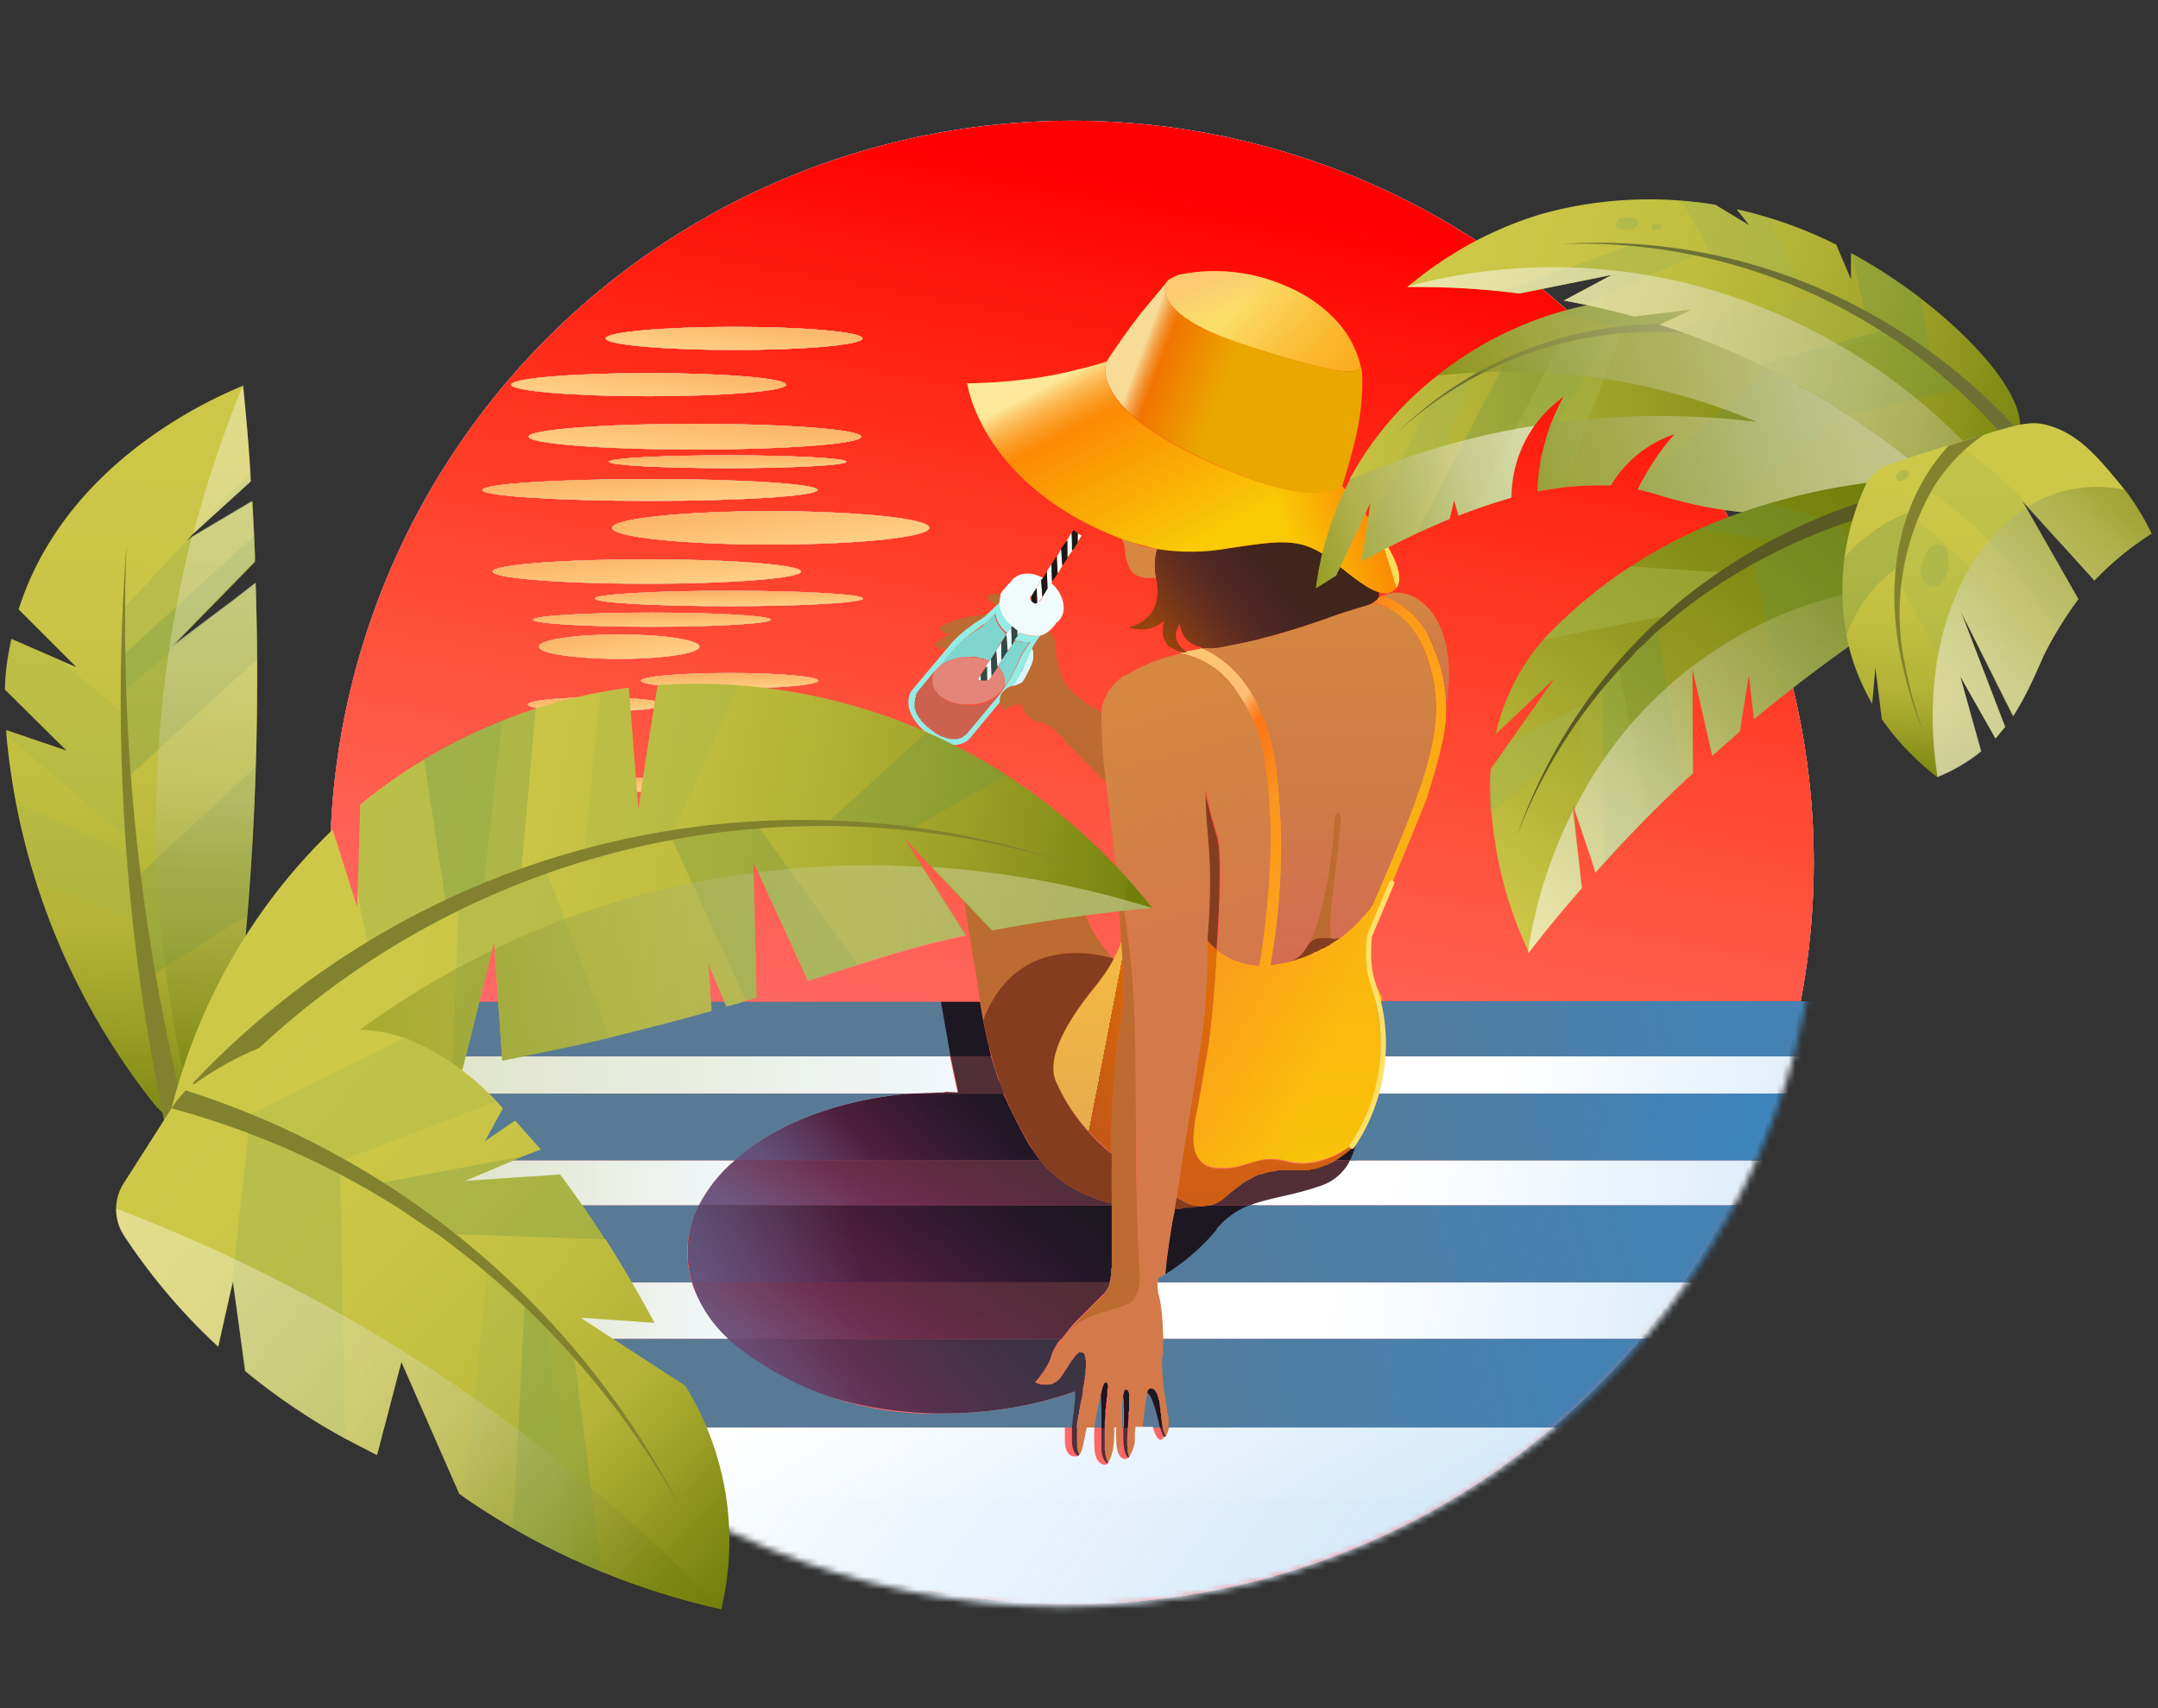 <svg xmlns="http://www.w3.org/2000/svg" width="336" height="266" fill="none"><rect width="100%" height="100%" fill="#333333" stroke="none"/><circle cx="166.9" cy="134.3" r="115.5" fill="#D4F7FC"/><circle cx="166.9" cy="134.3" r="115.5" fill="url(#a)"/><circle cx="166.9" cy="134.3" r="115.5" fill="red"/><circle cx="166.9" cy="134.3" r="115.5" fill="url(#b)" fill-opacity=".9"/><path fill="#DAFCF9" d="m158.4 98.2.4.2-1.3-.9.9.7Z"/><path fill="#E6FEFC" d="m158.4 99 .4-.6-.4-.2v.9ZM156.8 101.5l.8-1.1-.2-2.7-.7 1v.1l.1 2.7ZM152.3 105.7v.1l.1.1h.1l.1.1h.2v-1l-.5.7ZM155.1 101.3l.2 2.7v-.2l.7-1-.1-2.7-.8 1.2ZM154 103l-.5.7.2 2.3.3-.1.4-.6-.1-2.7-.3.4Z"/><path fill="#314947" d="m157.6 100.4.4-.8.4-.5v-1l-.9-.6V100.4ZM155.9 100.1v2.7l1-1.3-.2-2.7-.8 1.3ZM154.3 102.6l.1 2.7.9-1.3-.2-2.7-.8 1.3ZM152.7 105v1H153.7v-2.3l-.9 1.3Z"/><path fill="#D4F7FC" d="M160.7 101c-.2.2-.4.5-.5.9l-1.1 2.6-.1.1a15.8 15.8 0 0 1-1.4 2.3c.6-.2 1.1-.3 1.6-.7l.4-.6c.4-.8 1-1.7 1.2-2.6a5 5 0 0 0 .1-.7c0-.5 0-1-.2-1.4Z"/><path fill="#7FD6CE" d="m156.8 101.5-.8 1.3-.6 1a3 3 0 0 1 1 2.2v.8l-.1.2-.1.2-.1.2-.2.2c1.6-2 2.4-4 2.9-5.2.5-1 1.4-2.2 1.5-2.4H159a4.3 4.3 0 0 1-.4-.2h-.2v-.1h-.3l-.5.7-.7 1.1Z"/><path fill="#fff" d="m163.1 91.7.2-.4.4-.5.1-.2-.1-2.7-.5.7-.2.4.1 2.7ZM162.1 90.3l-.3.5-.4.7.1 2.4h.1l.2-.1.1-.3.4-.5-.2-2.7ZM166.2 86.8l.8-1.1-.2-2.7-.4.7-.3.4.1 2.7ZM164.7 89.3l.3-.5.4-.7-.1-2.7-.2.3-.5.9v2.7ZM167.8 84.4l.6-1-.6-.3v1.3Z"/><path fill="#191919" d="m167 85.7.7-1 .1-.3V83l-.6-.4h-.1l-.2.3v2.7ZM165.4 88.1l.7-1 .1-.3v-2.7l-1 1.3.2 2.7ZM163.8 90.6l.9-1.3-.2-2.7-.3.5-.5.8.1 2.7ZM163.1 91.7 163 89l-.6 1-.3.3.2 2.7.8-1.3ZM161.4 91.5l-.5.8-.3.5v.9a1 1 0 0 0 .2.1l.3.2a.7.7 0 0 0 .4 0l-.1-2.5Z"/><path fill="#94ECE5" d="M161.7 99c-.9.1-2 0-2.9-.6l-.4.7-.4.5.2.1.3.1h.2l.2.1h.2l.2.1H160.4c-.1.2-1 1.4-1.5 2.4-.5 1.1-1.3 3.1-2.9 5.2l-.1.2-.4.5-5 6-.2.1a1.1 1.1 0 0 1 0 .1h-.1a4 4 0 0 1-.2.1v.1h-.2a2.6 2.6 0 0 1-.2.1l-.2.1h-.4l-.2.1h-1.1l-.1-.1a2.3 2.3 0 0 1-.2 0h-.1l-.1-.1-.3-.1h-.1v-.1h-.2l-.1-.1-.2-.1h-.1v-.1h-.1l-.1-.1h-.1v-.1h-.2v-.1a3.8 3.8 0 0 1-.2 0v-.1l-.1-.1h-.1v-.1h-.1l-.1-.1h-.1v-.1h-.1v-.1l-.2-.2-.2-.1-.1-.1-.1-.1-.2-.1v-.1l-.2-.2v-.1h-.1l-.1-.1v-.1h-.1v-.1l-.1-.1-.1-.1v-.1h-.1v-.1l-.1-.1v-.1h-.1v-.2h-.1v-.2h-.1v-.1l-.1-.1v-.2l-.1-.1v-.2l-.1-.1v-.6h-.1V108.7a2.1 2.1 0 0 1 .1-.2v-.1l.1-.1v-.2h.1v-.2h.1l2.9-3.5c0-.2.2-.3.4-.5l1.7-2c2-2.5 4-3.7 5-4.5 1-.6 1.9-1.6 2.1-1.9 0 1.1.8 2.2 1.8 3.1l.7-1 .1-.2a5.3 5.3 0 0 1-1.9-3.7 8.2 8.2 0 0 0-.4.4 22.2 22.2 0 0 1-1.8 1.7l-.2.2c-.6.4-1.4.8-2.2 1.5a15.6 15.6 0 0 0-3.5 3.3l-5.7 6.8s-2 2.8 2.3 6.5c4.4 3.6 6.7 1 6.7 1l4.9-5.9c0-.3 0-.8.3-1.3.5-.7 1-1 1.6-1.1a17.4 17.4 0 0 0 1.4-2.3v-.1c.6-1 .8-2 1.2-2.6a14 14 0 0 1 1.4-2.4l.4-.5h-.3Z"/><path fill="#7FD6CE" d="M150.8 102.3h.4a3.8 3.8 0 0 1 .3 0h.6l.4.2h.4a3.7 3.7 0 0 1 .3.1l.2.1h.2v.1h.2l.1.1h.1l.3-.3.8-1.3.7-1.2.9-1.3c-1-1-1.8-2-1.8-3.2l-2 2c-1.1.7-3.1 1.9-5.2 4.4l-1.6 2c1-1 2.7-1.7 4.7-1.7Z"/><path fill="#E38579" d="m156 107.4.1-.2.1-.2.1-.2v-.2l.1-.2v-.4a3 3 0 0 0-1-2.2l-.1.2-.9 1.3-.4.6-.3.1h-1.2l-.1-.1v-.1h-.1v-.1l.4-.7.8-1.3.5-.7-.2-.1-.1-.1h-.2l-.1-.1H153l-.1-.1H152.7l-.1-.1h-.3l-.2-.1h-1v-.1H150.7c-2 0-3.7.7-4.7 1.7a3.5 3.5 0 0 0-.6.7v.2h-.1v.2l-.1.2v.2h-.1V106.8l.1.1v.1l.1.2a1.5 1.5 0 0 0 .1.1v.1l.1.1v.1h.1v.2h.1l.1.1.2.2.1.1.2.2.1.1h.1l.1.1h.1l.1.2h.2l.1.1h.1l.1.1.1.1h.1a6.8 6.8 0 0 0 .3.1h.1l.1.1h.1l.2.1h.2l.1.1h.2a4.7 4.7 0 0 0 .2.1h.2a3 3 0 0 0 .4 0l.1.1h.1a6.7 6.7 0 0 0 .3 0H150.8c2.2 0 4-.8 5-2a3.2 3.2 0 0 0 .2-.3Z"/><path fill="#CD614F" d="M150.8 109.8H150.2a92.8 92.8 0 0 1-.4 0l-.1-.1h-.5v-.1h-.5v-.1a3.4 3.4 0 0 1-.3 0l-.2-.1-.2-.1h-.1l-.2-.1-.2-.1-.2-.1-.2-.1-.2-.2h-.2v-.1l-.2-.1-.2-.2-.1-.1-.2-.1v-.1l-.1-.1-.1-.2-.2-.1v-.2h-.1v-.2l-.1-.1v-.1l-.1-.1v-.2l-.1-.2V105.2l.1-.1v-.1l.1-.1v-.2h.1l.1-.3-2.8 3.4v.2h-.1a1.3 1.3 0 0 0-.1.2V108.7h-.1v.4l-.1.1v.6a.9.9 0 0 1 0 .2v.1a1 1 0 0 0 0 .2l.1.1v.2a1.2 1.2 0 0 0 .1.2v.1l.1.1v.2h.1a1.1 1.1 0 0 0 0 .2h.1v.1h.1v.1a1 1 0 0 0 .1.2l.1.1.1.1.1.2.1.1.1.1v.1h.2v.2h.1l.1.2a3.7 3.7 0 0 1 .2 0v.2h.1v.1a4.9 4.9 0 0 0 .3.1l.1.2h.1v.1a1 1 0 0 1 .2 0v.1h.1v.1h.1v.1h.2v.1h.1v.1h.1v.1h.2v.1h.2v.1a8.4 8.4 0 0 1 .2 0 9.7 9.7 0 0 1 .1.2h.2l.1.1h.1a4.2 4.2 0 0 0 .2.1h.1a1.5 1.5 0 0 0 .2.1h.2v.1H147.7a1 1 0 0 0 .1 0h.1l.1.1h1.1l.2-.1h.2a4 4 0 0 0 .1-.1 2.9 2.9 0 0 0 .2 0l.1-.2h.1l.1-.1h.1v-.1h.1v-.1h.1l5-6 .4-.5c-1 1.2-2.8 2-5 2Z"/><path fill="#BC6C31" d="M207.5 146.2c-.8-.2 0-6.7 0-6.7 1-9 1.6-12.8 1-13-.7 0-.7 1.2-.7 1.2-1 13.7-3.8 18.9-4.3 19.7 1.1-1.7 2-1.2 4-1.2Z"/><path fill="#843D1E" d="M203.5 147.4a5.1 5.1 0 0 1-3.1 2.5l3.3-1 .5-.3a24.4 24.4 0 0 0 .7-.3l.3-.1.1-.1.3-.2h.2l.3-.2h.2l.3-.3.5-.3h.1l.3-.2.2-.2.2-.1a7.3 7.3 0 0 0 .6-.4l.1-.1h-1.1c-2 .1-2.9-.4-4 1.3Z"/><path fill="#1D1721" d="M208.8 180.1a13.7 13.7 0 0 1-.9.6h3.3a11 11 0 0 0 1-4c-1 1.4-2.1 2.5-3.4 3.4Z"/><path fill="#BC6C31" d="M147.6 100.7a18.6 18.6 0 0 1 3.4-3.1c.8-.7 1.6-1 2.2-1.5a8.2 8.2 0 0 0 .4-.4h-.3a17.7 17.7 0 0 0-1.3.2h-.2a15 15 0 0 0-5.5 1.8s.4 1.1 1.7 1c0 0-.9.4-1.7 1a7.7 7.7 0 0 0-.8.7l.5.4a1.7 1.7 0 0 0 .1 0 2.3 2.3 0 0 0 1.3.2l.3-.3ZM155.5 94a4.9 4.9 0 0 0 .1-.2c0-.4 0-.9.2-1.3-.7 0-1.7 0-2 .3v.3c0 .1 0 .3.3.4a2.8 2.8 0 0 0 .7.5l.4.2.3-.2Z"/><path fill="#F0FCFB" d="M155.6 93.8c0 1.3.7 2.7 2 3.7l1.2 1c1 .4 2 .6 3 .5h.1a3 3 0 0 0 1.5-.8 2.7 2.7 0 0 0 .6-.6 2.6 2.6 0 0 0 .5-.7c.2 0 .3-.2.5-.4 1.2-1.5.6-4-1.3-5.7l-.4.5-.2.4-.8 1.3-.3.5-.2.3h-.2a.7.7 0 0 1-.5.2 1 1 0 0 1-.4-.3c-.4-.4-.3-.7-.3-.7v-.1l.2-.1.3-.5.5-.8.4-.7.3-.5.3-.3c-1.8-1-3.8-.9-4.9.4l-.2.3a2.7 2.7 0 0 0-.7.8 2.7 2.7 0 0 0-.8 1l-.2 1.3Z"/><path fill="#843D1E" d="M183.5 188.2a43 43 0 0 0 1 0h.5l2.2-.4a5.6 5.6 0 0 1-3-.8l-.3-.2c-.1 0-.3 0-.4-.2l-.4-.2-.2 1.9a29 29 0 0 0 .6 0Z"/><path fill="#D68741" d="M180.2 85.5c-2-.3-3-.7-3-.7l-2.6-1a5 5 0 0 1 .6 2.1c0 .6.1 1.1.3 1.6.3 1.1.8 2 2 2.3l.8.2h1.7c-.3-1.9-.2-3.3.2-4.5Z"/><path fill="#EAA700" d="M164.4 168.4c1 2.2 3 6.4 8.8 11.3 0-11.6.6-16.3 1.4-21 .5-3 .3-7.4 0-12-.3.7-.6 1.6-1.2 2.6-.7 1.4-1.8 3-3.2 4.8-4.8 5.9-7.2 11-5.8 14.3Z"/><path fill="#EA7000" fill-opacity=".4" d="M164.4 168.4c1 2.2 3 6.4 8.8 11.3 0-11.6.6-16.3 1.4-21 .5-3 .3-7.4 0-12-.3.7-.6 1.6-1.2 2.6-.7 1.4-1.8 3-3.2 4.8-4.8 5.9-7.2 11-5.8 14.3Z"/><path fill="url(#c)" fill-opacity=".3" d="M164.4 168.4c1 2.2 3 6.4 8.8 11.3 0-11.6.6-16.3 1.4-21 .5-3 .3-7.4 0-12-.3.7-.6 1.6-1.2 2.6-.7 1.4-1.8 3-3.2 4.8-4.8 5.9-7.2 11-5.8 14.3Z"/><path fill="url(#d)" fill-opacity=".6" d="M164.4 168.4c1 2.2 3 6.4 8.8 11.3 0-11.6.6-16.3 1.4-21 .5-3 .3-7.4 0-12-.3.7-.6 1.6-1.2 2.6-.7 1.4-1.8 3-3.2 4.8-4.8 5.9-7.2 11-5.8 14.3Z"/><path fill="#F9CA06" d="M215.5 169.6a34 34 0 0 0-.3-13.6l-.1-.8s-1-1.6-1.7-4a11 11 0 0 1 0-6.4l1.7-3.4.6-1.5a757.4 757.4 0 0 0 6.6-16v-.2a83.1 83.1 0 0 0 2.1-7.5 23.5 23.5 0 0 0-1.2-15.2 13 13 0 0 0-7.9-8.2 9.8 9.8 0 0 0-.7.3c-.1.3-.4.5-.8.8h.4c3.5 1 6.1 3.6 7.7 7.6 3.9 10 1.2 17.9-8.1 39.3l-.6 1h-.1l-.2.3h-.1c0 .2-.1.2-.2.3v.1l-.3.2-.8.9-.2.3h-.2c0 .1 0 .2-.2.3l-.3.3-.1.1-.2.2-.2.1-.2.2-.1.1-.3.3-.2.1-.2.2-.2.1-.2.2a12.2 12.2 0 0 1-.8.5l-.2.1-.2.2-.3.1v.1l-.5.3h-.1l-.3.2-.2.1-.3.1-.2.1-.3.2h-.1l-.3.2h-.2l-.3.2-.2.1a21.9 21.9 0 0 1-3.8 1.3h-.1a17.2 17.2 0 0 1-2.5.4 102 102 0 0 0 .8-31.3c-1.2-7-3.7-12.3-7.5-15.5a15 15 0 0 0-3.9-2.5h-.1l-2.5.5.4.2-.8-.1-.5.1c2.4.4 4.5 1.5 6.3 3 3.4 3 5.7 8 6.9 14.7 1.3 7.9 1 18.3-.9 31a11 11 0 0 1-6.5-2.4 187.5 187.5 0 0 1-1.4 15.5V163.8l-.1.2v.4l-.1.1v.2a6.7 6.7 0 0 0 0 .3l-.1.1v.5l-.1.2V166l-.1.1v.3l-.1.4v.4h-.1v.4l-.1.4v.3l-.1.2v.4l-.1.2v.2l-.1.3v.4l-.2.4v.5l-.1.4-.7 3.6v.7c-.2 1-.9 6 3.5 6.2 4.8.4 6-2.3 11-1 4.4 1.2 9.6-1.6 11.9-4.3a22.8 22.8 0 0 0 2-3.5 17 17 0 0 0 1.1-3.5Z"/><path fill="url(#e)" fill-opacity=".3" d="M215.5 169.6a34 34 0 0 0-.3-13.6l-.1-.8s-1-1.6-1.7-4a11 11 0 0 1 0-6.4l1.7-3.4.6-1.5a757.4 757.4 0 0 0 6.6-16v-.2a83.1 83.1 0 0 0 2.1-7.5 23.5 23.5 0 0 0-1.2-15.2 13 13 0 0 0-7.9-8.2 9.8 9.8 0 0 0-.7.3c-.1.3-.4.5-.8.8h.4c3.5 1 6.1 3.6 7.7 7.6 3.9 10 1.2 17.9-8.1 39.3l-.6 1h-.1l-.2.3h-.1c0 .2-.1.2-.2.3v.1l-.3.2-.8.9-.2.3h-.2c0 .1 0 .2-.2.3l-.3.3-.1.1-.2.2-.2.1-.2.2-.1.1-.3.3-.2.1-.2.2-.2.1-.2.2a12.2 12.2 0 0 1-.8.5l-.2.1-.2.2-.3.1v.1l-.5.3h-.1l-.3.2-.2.1-.3.1-.2.1-.3.2h-.1l-.3.2h-.2l-.3.2-.2.1a21.9 21.9 0 0 1-3.8 1.3h-.1a17.2 17.2 0 0 1-2.5.4 102 102 0 0 0 .8-31.3c-1.2-7-3.7-12.3-7.5-15.5a15 15 0 0 0-3.9-2.5h-.1l-2.5.5.4.2-.8-.1-.5.1c2.4.4 4.5 1.5 6.3 3 3.4 3 5.7 8 6.9 14.7 1.3 7.9 1 18.3-.9 31a11 11 0 0 1-6.5-2.4 187.5 187.5 0 0 1-1.4 15.5V163.8l-.1.2v.4l-.1.1v.2a6.7 6.7 0 0 0 0 .3l-.1.1v.5l-.1.2V166l-.1.1v.3l-.1.4v.4h-.1v.4l-.1.4v.3l-.1.2v.4l-.1.2v.2l-.1.3v.4l-.2.4v.5l-.1.4-.7 3.6v.7c-.2 1-.9 6 3.5 6.2 4.8.4 6-2.3 11-1 4.4 1.2 9.6-1.6 11.9-4.3a22.8 22.8 0 0 0 2-3.5 17 17 0 0 0 1.1-3.5Z"/><path fill="url(#f)" fill-opacity=".3" d="M215.5 169.6a34 34 0 0 0-.3-13.6l-.1-.8s-1-1.6-1.7-4a11 11 0 0 1 0-6.4l1.7-3.4.6-1.5a757.4 757.4 0 0 0 6.6-16v-.2a83.1 83.1 0 0 0 2.1-7.5 23.5 23.5 0 0 0-1.2-15.2 13 13 0 0 0-7.9-8.2 9.8 9.8 0 0 0-.7.3c-.1.3-.4.5-.8.8h.4c3.5 1 6.1 3.6 7.7 7.6 3.9 10 1.2 17.9-8.1 39.3l-.6 1h-.1l-.2.3h-.1c0 .2-.1.2-.2.3v.1l-.3.2-.8.9-.2.3h-.2c0 .1 0 .2-.2.3l-.3.3-.1.1-.2.2-.2.1-.2.2-.1.1-.3.3-.2.1-.2.2-.2.1-.2.2a12.2 12.2 0 0 1-.8.5l-.2.1-.2.2-.3.1v.1l-.5.3h-.1l-.3.2-.2.1-.3.1-.2.1-.3.2h-.1l-.3.2h-.2l-.3.2-.2.1a21.9 21.9 0 0 1-3.8 1.3h-.1a17.2 17.2 0 0 1-2.5.4 102 102 0 0 0 .8-31.3c-1.2-7-3.7-12.3-7.5-15.5a15 15 0 0 0-3.9-2.5h-.1l-2.5.5.4.2-.8-.1-.5.1c2.4.4 4.5 1.5 6.3 3 3.4 3 5.7 8 6.9 14.7 1.3 7.9 1 18.3-.9 31a11 11 0 0 1-6.5-2.4 187.5 187.5 0 0 1-1.4 15.5V163.8l-.1.2v.4l-.1.1v.2a6.7 6.7 0 0 0 0 .3l-.1.1v.5l-.1.2V166l-.1.1v.3l-.1.4v.4h-.1v.4l-.1.4v.3l-.1.2v.4l-.1.2v.2l-.1.3v.4l-.2.4v.5l-.1.4-.7 3.6v.7c-.2 1-.9 6 3.5 6.2 4.8.4 6-2.3 11-1 4.4 1.2 9.6-1.6 11.9-4.3a22.8 22.8 0 0 0 2-3.5 17 17 0 0 0 1.1-3.5Z"/><path fill="url(#g)" fill-opacity=".6" d="M215.5 169.6a34 34 0 0 0-.3-13.6l-.1-.8s-1-1.6-1.7-4a11 11 0 0 1 0-6.4l1.7-3.4.6-1.5a757.4 757.4 0 0 0 6.6-16v-.2a83.1 83.1 0 0 0 2.1-7.5 23.5 23.5 0 0 0-1.2-15.2 13 13 0 0 0-7.9-8.2 9.8 9.8 0 0 0-.7.3c-.1.3-.4.5-.8.8h.4c3.5 1 6.1 3.6 7.7 7.6 3.9 10 1.2 17.9-8.1 39.3l-.6 1h-.1l-.2.3h-.1c0 .2-.1.2-.2.3v.1l-.3.2-.8.9-.2.3h-.2c0 .1 0 .2-.2.3l-.3.3-.1.1-.2.2-.2.1-.2.2-.1.1-.3.3-.2.1-.2.2-.2.1-.2.2a12.2 12.2 0 0 1-.8.5l-.2.1-.2.2-.3.1v.1l-.5.3h-.1l-.3.2-.2.1-.3.1-.2.1-.3.2h-.1l-.3.2h-.2l-.3.2-.2.1a21.9 21.9 0 0 1-3.8 1.3h-.1a17.2 17.2 0 0 1-2.5.4 102 102 0 0 0 .8-31.3c-1.2-7-3.7-12.3-7.5-15.5a15 15 0 0 0-3.9-2.5h-.1l-2.5.5.4.2-.8-.1-.5.1c2.4.4 4.5 1.5 6.3 3 3.4 3 5.7 8 6.9 14.7 1.3 7.9 1 18.3-.9 31a11 11 0 0 1-6.5-2.4 187.5 187.5 0 0 1-1.4 15.5V163.8l-.1.2v.4l-.1.1v.2a6.7 6.7 0 0 0 0 .3l-.1.1v.5l-.1.2V166l-.1.1v.3l-.1.4v.4h-.1v.4l-.1.4v.3l-.1.2v.4l-.1.2v.2l-.1.3v.4l-.2.4v.5l-.1.4-.7 3.6v.7c-.2 1-.9 6 3.5 6.2 4.8.4 6-2.3 11-1 4.4 1.2 9.6-1.6 11.9-4.3a22.8 22.8 0 0 0 2-3.5 17 17 0 0 0 1.1-3.5Z"/><path fill="#D68741" d="m212 94.5-3.6 1.1c-3.8 1.4-9.1 3.3-14.5 4.4l-4 .8s-1 .3-2.3.1h-.4a15 15 0 0 1 4 2.6c3.6 3.2 6.2 8.5 7.4 15.5 1.3 8 1 18.6-.8 31.3l2.1-.3h.4l.1-.1c.7-.2 2-.7 3-2.4l.1-.1c.5-.8 3.4-6 4.3-19.7 0 0 0-1.2.7-1.1.6 0 0 4-1 12.9 0 0-.8 6.5 0 6.7l1.1-.1c.2 0 .2-.1.3-.2l.2-.1.1-.2.2-.1.4-.3.1-.1.2-.2a9.2 9.2 0 0 0 .4-.3l.1-.1.2-.2.1-.1.2-.2.1-.1.2-.2.1-.1.8-.8.2-.3.3-.3v-.1a24.5 24.5 0 0 0 .3-.3l.7-1c9.3-21.4 12-29.2 8-39.3-1.5-4-4-6.6-7.6-7.5l-.4-.1-1.8.6Z"/><path fill="url(#h)" fill-opacity=".2" d="m212 94.5-3.6 1.1c-3.8 1.4-9.1 3.3-14.5 4.4l-4 .8s-1 .3-2.3.1h-.4a15 15 0 0 1 4 2.6c3.6 3.2 6.2 8.5 7.4 15.5 1.3 8 1 18.6-.8 31.3l2.1-.3h.4l.1-.1c.7-.2 2-.7 3-2.4l.1-.1c.5-.8 3.4-6 4.3-19.7 0 0 0-1.2.7-1.1.6 0 0 4-1 12.9 0 0-.8 6.5 0 6.7l1.1-.1c.2 0 .2-.1.3-.2l.2-.1.1-.2.2-.1.4-.3.1-.1.2-.2a9.2 9.2 0 0 0 .4-.3l.1-.1.2-.2.1-.1.2-.2.1-.1.2-.2.1-.1.8-.8.2-.3.3-.3v-.1a24.5 24.5 0 0 0 .3-.3l.7-1c9.3-21.4 12-29.2 8-39.3-1.5-4-4-6.6-7.6-7.5l-.4-.1-1.8.6Z"/><path fill="#D68741" d="M225.2 110a41.5 41.5 0 0 0 .4-4.9c0-5.8-1.8-9-3.5-10.7a9.7 9.7 0 0 0-.4-.4l-.2-.1a4 4 0 0 0-.5-.4c-1.1-.8-2-1-2-1a5.1 5.1 0 0 0-3.7.3c2.6.9 6 3 8 8.2a28 28 0 0 1 2 9Z"/><path fill="url(#i)" fill-opacity=".2" d="M225.2 110a41.5 41.5 0 0 0 .4-4.9c0-5.8-1.8-9-3.5-10.7a9.7 9.7 0 0 0-.4-.4l-.2-.1a4 4 0 0 0-.5-.4c-1.1-.8-2-1-2-1a5.1 5.1 0 0 0-3.7.3c2.6.9 6 3 8 8.2a28 28 0 0 1 2 9Z"/><path fill="#843D1E" d="M189.5 130.4c-1-3.1-2-7.6-2-7.6.1 5.5.7 7.9.8 13.1 0 5.2-.4 10.4-.4 10.4v.1h.1v.1l.1.1v.1h.1v.1h.1v.1l.2.1v.1l.1.1h.1v.1h.1v.1l.1.1.2.1.3.3c.6-7.8.7-15.7.1-17.5Z"/><path fill="#522E37" d="M207.6 180.9h-.1l-.2.1h-.2a7.5 7.5 0 0 1-.3.3h-.2l-.2.1h-.2l-.1.1a7.4 7.4 0 0 1-.9.3h-.2a6.2 6.2 0 0 1-.5.2h-.4a4.1 4.1 0 0 1-.3.1h-.2a8.4 8.4 0 0 1-.7 0H202a191.7 191.7 0 0 1-.2 0h-1.2a26.5 26.5 0 0 0-.9 0l-.4.1h-.5l-.3.1h-.4l-.4.2h-.4l-.3.1a8.2 8.2 0 0 0-.7.2l-.3.1-.3.1-.3.2-.3.1-.3.2-.3.1-.2.2-.3.1-.3.2-.3.2-.2.2-.3.2-.2.1a19 19 0 0 0-.5.4l-.3.3-.3.2-.2.2-.3.2a43.5 43.5 0 0 0-.6.5c-.7.6-1.5 1-2.2 1.1h7.4c3-1.2 6.6-1.5 10.8-3a7.9 7.9 0 0 0 4.7-4H208l-.3.1ZM155.5 168.3l-1.2-3.8H148l1.2 5.6a64 64 0 0 0-7.4.2h14.6l-.8-2Z"/><path fill="#1D1721" d="M188.3 187.7a5.2 5.2 0 0 1-1 .1l-2.2.3h-.4a23.9 23.9 0 0 1-1.8.2l-.1.4-.2.9v.3a207.6 207.6 0 0 0-1.3 9.2 33 33 0 0 0 9.2-7.7c1.6-1.9 3.3-3 5.2-3.7h-7.4ZM154 163a65.5 65.5 0 0 1-1.4-7h-6.2l1.5 8.5h6.4l-.3-1.4Z"/><path fill="#EAA700" d="M189.4 147.9a10 10 0 0 1-.4-.4h-.1v-.1h-.1v-.1h-.1l-.1-.2h-.1l-.1-.2h-.1v-.1l-.1-.1-.1-.1v-.1h-.1v-.1h-.1s0 5-.5 11.1c-.5 6.3-3.4 22.4-4 26.6l-.3 2.3.4.2.4.2.3.2.3.2a5.6 5.6 0 0 0 3.7.5h.1a5.5 5.5 0 0 0 2.5-1.3l.3-.2.2-.3.3-.2.2-.2.3-.2.3-.2.2-.2.3-.2.2-.2.3-.2h.1l.1-.2h.1l.2-.1.3-.2.2-.1h.1l.3-.2.1-.1h.1l.3-.2.3-.1a9 9 0 0 1 .4-.2h.3a9 9 0 0 1 1.3-.4l.4-.1h.4a10.9 10.9 0 0 1 .8-.2H202.2a8.7 8.7 0 0 0 .7 0h.1a10.7 10.7 0 0 0 .4 0h.5l.2-.1H204.3l.2-.1H204.8l.2-.1h.2a7 7 0 0 0 .5-.2h.2l.2-.2h.1l.2-.1h.2l.2-.1.1-.1.2-.1h.2l.2-.2h.1a13.3 13.3 0 0 0 1.2-.8 15.1 15.1 0 0 0 3.5-3.3v-.2c-2.2 2.7-7.4 5.6-11.8 4.4-5-1.4-6.2 1.3-11 1-4.4-.3-3.7-5.4-3.6-6.3v-.2l.1-.5.7-3.6v-.4l.1-.4.1-.4v-.4l.1-.1v-.5l.1-.2v-.4l.1-.2V168.1l.1-.3v-.1l.1-.3v-.5l.1-.3v-.1l.1-.3v-.4l.1-.2v-.5l.1-.1V164.7l.1-.2V164.2a6.5 6.5 0 0 1 0-.2l.1-.2v-.3l.1-.3c.5-2.9 1-9 1.4-15.2l-.1-.1Z"/><path fill="#EA7000" fill-opacity=".5" d="M189.4 147.9a10 10 0 0 1-.4-.4h-.1v-.1h-.1v-.1h-.1l-.1-.2h-.1l-.1-.2h-.1v-.1l-.1-.1-.1-.1v-.1h-.1v-.1h-.1s0 5-.5 11.1c-.5 6.3-3.4 22.4-4 26.6l-.3 2.3.4.2.4.2.3.2.3.2a5.6 5.6 0 0 0 3.7.5h.1a5.5 5.5 0 0 0 2.5-1.3l.3-.2.2-.3.3-.2.2-.2.3-.2.3-.2.2-.2.3-.2.2-.2.3-.2h.1l.1-.2h.1l.2-.1.3-.2.2-.1h.1l.3-.2.1-.1h.1l.3-.2.3-.1a9 9 0 0 1 .4-.2h.3a9 9 0 0 1 1.3-.4l.4-.1h.4a10.9 10.9 0 0 1 .8-.2H202.2a8.7 8.7 0 0 0 .7 0h.1a10.7 10.7 0 0 0 .4 0h.5l.2-.1H204.3l.2-.1H204.8l.2-.1h.2a7 7 0 0 0 .5-.2h.2l.2-.2h.1l.2-.1h.2l.2-.1.1-.1.2-.1h.2l.2-.2h.1a13.3 13.3 0 0 0 1.2-.8 15.1 15.1 0 0 0 3.5-3.3v-.2c-2.2 2.7-7.4 5.6-11.8 4.4-5-1.4-6.2 1.3-11 1-4.4-.3-3.7-5.4-3.6-6.3v-.2l.1-.5.7-3.6v-.4l.1-.4.1-.4v-.4l.1-.1v-.5l.1-.2v-.4l.1-.2V168.1l.1-.3v-.1l.1-.3v-.5l.1-.3v-.1l.1-.3v-.4l.1-.2v-.5l.1-.1V164.7l.1-.2V164.2a6.5 6.5 0 0 1 0-.2l.1-.2v-.3l.1-.3c.5-2.9 1-9 1.4-15.2l-.1-.1Z"/><path fill="url(#j)" fill-opacity=".3" d="M189.4 147.9a10 10 0 0 1-.4-.4h-.1v-.1h-.1v-.1h-.1l-.1-.2h-.1l-.1-.2h-.1v-.1l-.1-.1-.1-.1v-.1h-.1v-.1h-.1s0 5-.5 11.1c-.5 6.3-3.4 22.4-4 26.6l-.3 2.3.4.2.4.2.3.2.3.2a5.6 5.6 0 0 0 3.7.5h.1a5.5 5.5 0 0 0 2.5-1.3l.3-.2.2-.3.3-.2.2-.2.3-.2.3-.2.2-.2.3-.2.2-.2.3-.2h.1l.1-.2h.1l.2-.1.3-.2.2-.1h.1l.3-.2.1-.1h.1l.3-.2.3-.1a9 9 0 0 1 .4-.2h.3a9 9 0 0 1 1.3-.4l.4-.1h.4a10.9 10.9 0 0 1 .8-.2H202.2a8.7 8.7 0 0 0 .7 0h.1a10.7 10.7 0 0 0 .4 0h.5l.2-.1H204.3l.2-.1H204.8l.2-.1h.2a7 7 0 0 0 .5-.2h.2l.2-.2h.1l.2-.1h.2l.2-.1.1-.1.2-.1h.2l.2-.2h.1a13.3 13.3 0 0 0 1.2-.8 15.1 15.1 0 0 0 3.5-3.3v-.2c-2.2 2.7-7.4 5.6-11.8 4.4-5-1.4-6.2 1.3-11 1-4.4-.3-3.7-5.4-3.6-6.3v-.2l.1-.5.7-3.6v-.4l.1-.4.1-.4v-.4l.1-.1v-.5l.1-.2v-.4l.1-.2V168.1l.1-.3v-.1l.1-.3v-.5l.1-.3v-.1l.1-.3v-.4l.1-.2v-.5l.1-.1V164.7l.1-.2V164.2a6.5 6.5 0 0 1 0-.2l.1-.2v-.3l.1-.3c.5-2.9 1-9 1.4-15.2l-.1-.1Z"/><path fill="#DB5211" fill-opacity=".5" d="M189.4 147.9a10 10 0 0 1-.4-.4h-.1v-.1h-.1v-.1h-.1l-.1-.2h-.1l-.1-.2h-.1v-.1l-.1-.1-.1-.1v-.1h-.1v-.1h-.1s0 5-.5 11.1c-.5 6.3-3.4 22.4-4 26.6l-.3 2.3.4.2.4.2.3.2.3.2a5.6 5.6 0 0 0 3.7.5h.1a5.5 5.5 0 0 0 2.5-1.3l.3-.2.2-.3.3-.2.2-.2.3-.2.3-.2.2-.2.3-.2.2-.2.3-.2h.1l.1-.2h.1l.2-.1.3-.2.2-.1h.1l.3-.2.1-.1h.1l.3-.2.3-.1a9 9 0 0 1 .4-.2h.3a9 9 0 0 1 1.3-.4l.4-.1h.4a10.9 10.9 0 0 1 .8-.2H202.2a8.7 8.7 0 0 0 .7 0h.1a10.7 10.7 0 0 0 .4 0h.5l.2-.1H204.3l.2-.1H204.8l.2-.1h.2a7 7 0 0 0 .5-.2h.2l.2-.2h.1l.2-.1h.2l.2-.1.1-.1.2-.1h.2l.2-.2h.1a13.3 13.3 0 0 0 1.2-.8 15.1 15.1 0 0 0 3.5-3.3v-.2c-2.2 2.7-7.4 5.6-11.8 4.4-5-1.4-6.2 1.3-11 1-4.4-.3-3.7-5.4-3.6-6.3v-.2l.1-.5.7-3.6v-.4l.1-.4.1-.4v-.4l.1-.1v-.5l.1-.2v-.4l.1-.2V168.1l.1-.3v-.1l.1-.3v-.5l.1-.3v-.1l.1-.3v-.4l.1-.2v-.5l.1-.1V164.7l.1-.2V164.2a6.5 6.5 0 0 1 0-.2l.1-.2v-.3l.1-.3c.5-2.9 1-9 1.4-15.2l-.1-.1Z"/><path fill="#BC6C31" d="M174.6 146.7c.3 4.6.5 9 0 12a121 121 0 0 0-1.5 24.8V192.9a9.4 9.4 0 0 0 0 .4V198.1a3.7 3.7 0 0 1 0 .2v.2l-.1.1V199a4.9 4.9 0 0 0 0 .1v.1a7.7 7.7 0 0 1-.1.2v.4l-.3.5a4 4 0 0 1-1 1.6 77.1 77.1 0 0 0-5.3 5.5c3.6-3.5 9-3.2 10.2-4.9 1.2-1.6 1-4 1-4-1-15-.4-31.4-.9-42.2a154.4 154.4 0 0 0-2.9-21.7 67.8 67.8 0 0 1 .4 5.3l.4 5.3v1.6Z"/><path fill="#587A95" d="M178.5 216.8v.1l-.2.6-.5 4.8h2.8l-.1-.4c-.6-2.6-1.2-4.7-2-5.1Z"/><path fill="#522E37" d="M182.2 223.8h-.5v-.1h-.1l-.1-.2h-.1v-.2h-.1v-.2l-.1-.1v-.2l-.1-.1V222.3l-.1-.1h-.4c.4 1.5.8 1.9 1.2 1.9.3 0 .5-.4.5-.4h-.1ZM176.3 227.2h-.2v-.1h-.1v-.1h-.1v-.1h-.1v-.2l-.1-.1V226.2h-.1V225.3h-.1v-1a43 43 0 0 1 .1-2.1h-.7V224c0 3 1 3.2 1.3 3.2h.1ZM173 228a.8.8 0 0 1-.3 0v-.1l-.1-.1-.1-.1v-.1a1.8 1.8 0 0 1-.2-.2 2.5 2.5 0 0 1 0-.1v-.2l-.1-.1v-.4h-.1a4.6 4.6 0 0 1 0-.2v-.4l-.1-.2v-3.5h-.5a105 105 0 0 0 0 3.1c0 2.5 1.3 2.7 1.6 2.7ZM168.5 226.7h-.1a1 1 0 0 1-.1 0v-.1h-.1v-.1h-.1v-.1l-.1-.2v-.2h-.1v-.1a2 2 0 0 1 0-.1v-.1l-.1-.2v-.4a7.3 7.3 0 0 1 0-.3h-.1v-2.5h-.8v1.9c0 2.3 1 2.6 1.4 2.6h.3Z"/><path fill="#1D1721" d="M180.9 221.5v-.4l-.1-.3V220.1l-.1-.2V219.2l-.1-.2v-.4l-.1-.2v-.4h-.1v-.2a5.2 5.2 0 0 0 0-.1v-.1l-.1-.1v-.2l-.1-.1v-.2h-.1v-.1l-.1-.1v-.1l-.1-.1a.8.8 0 0 0-.1-.1v-.1h-.1v-.1h-.1a1 1 0 0 0-.1 0v-.1h-.5l-.3.1v.1a2 2 0 0 0-.2.4c.8.4 1.4 2.5 2 5.1l.1.4h.4l-.1-.8Z"/><path fill="#587A95" d="M175 219.3c0-1 0-1.6-.2-2l-.2 3.4V222.3h.3v-3Z"/><path fill="#1D1721" d="M175.7 220.7v-.8l.1-.2V217.4a2.1 2.1 0 0 0 0-.3v-.2l-.1-.1v-.2h-.1v-.1h-.1v-.1h-.2c-.2 0-.4.3-.5 1 .2.3.2 1 .2 2v2.9h.6l.1-1.6Z"/><path fill="#587A95" d="m171.5 219.4-.1-2.4-.8 3.6v.4a33 33 0 0 0-.3 1.3h1.2v-2.9Z"/><path fill="#1D1721" d="M172 221.7a328.4 328.4 0 0 1 .1-1.4V219.5l.1-.3V218.6l.1-.3v-.6a8.7 8.7 0 0 1 .1-.3v-1.1l.1-.1v-.2a2.8 2.8 0 0 0 0-.2v-.2a.9.9 0 0 0-.1-.2h-.1v-.1H172v.1h-.1v.2h-.1v.2l-.1.1v.2h-.1V216.6h-.1V216.9l-.1.1v.1l.1 2.4v2.9h.5v-.6Z"/><path fill="#522E37" d="M165.3 208.5a33.3 33.3 0 0 1 2-2.5l4.2-4.2a4 4 0 0 0 1.3-2.1h-65c.9 3.2 2.8 6.2 5.5 8.8h52Z"/><path fill="url(#k)" fill-opacity=".6" d="M165.3 208.5a33.3 33.3 0 0 1 2-2.5l4.2-4.2a4 4 0 0 0 1.3-2.1h-65c.9 3.2 2.8 6.2 5.5 8.8h52Z"/><path fill="url(#l)" fill-opacity=".2" d="M165.3 208.5a33.3 33.3 0 0 1 2-2.5l4.2-4.2a4 4 0 0 0 1.3-2.1h-65c.9 3.2 2.8 6.2 5.5 8.8h52Z"/><path fill="url(#m)" fill-opacity=".5" d="M165.3 208.5a33.3 33.3 0 0 1 2-2.5l4.2-4.2a4 4 0 0 0 1.3-2.1h-65c.9 3.2 2.8 6.2 5.5 8.8h52Z"/><path fill="#522E37" d="M173.1 187.6v-.2c-4-1-8.2-3-11.2-6.7h-47.5a23.3 23.3 0 0 0-5.6 7h64.3v-.1Z"/><path fill="url(#n)" fill-opacity=".6" d="M173.1 187.6v-.2c-4-1-8.2-3-11.2-6.7h-47.5a23.3 23.3 0 0 0-5.6 7h64.3v-.1Z"/><path fill="url(#o)" fill-opacity=".2" d="M173.1 187.6v-.2c-4-1-8.2-3-11.2-6.7h-47.5a23.3 23.3 0 0 0-5.6 7h64.3v-.1Z"/><path fill="url(#p)" fill-opacity=".5" d="M173.1 187.6v-.2c-4-1-8.2-3-11.2-6.7h-47.5a23.3 23.3 0 0 0-5.6 7h64.3v-.1Z"/><path fill="#3B3443" d="M168 220.2v-.3a64.7 64.7 0 0 1 .6-3v-.8h.1v-.4l.1-.2v-.5l.1-.2v-.5l.1-.2v-1h.1V212.7a4.3 4.3 0 0 1 0-.1V211.2h-.1V211h-.1v-.1l-.1-.1-.1-.1h-.1v-.1h-.5a.7.7 0 0 1-.1 0h-.1v.1h-.1a2.5 2.5 0 0 0 0 .1l-.2.1v.1h-.1v.1h-.1v.1l-.1.1v.1h-.1v.1h-.1v.1l-.1.1v.1h-.1l-.1.2-.1.1v.1l-.1.1-.2.2v.2h-.1l-.1.2-.1.2-.2.2-.1.2-.1.2-.1.1-.1.2-.1.2h-.1v.1a2.6 2.6 0 0 1-.1.1v.1h-.1v.1h-.1v.1h-.1v.1h-.1v.1h-.1v.1h-.1l-.1.1h-.1v.1a3.8 3.8 0 0 1-.2 0v.1h-.1l-.1.1h-.2a.7.7 0 0 1 0 .1h-.4a3.2 3.2 0 0 1-.2.1H162l-.2-.1h-.2l-.1-.1a1.6 1.6 0 0 1-.1 0v-.1h-.2v-.1s2-2.2 2.5-4.1c.1-.5.5-1.2 1-2l.5-.6h-52c7.1 7 19.6 11.6 33.8 11.6 7.4 0 14.4-1.3 20.3-3.4v.4c0 1.4-.3 3.2-.5 5.2h.8l.3-2Z"/><path fill="url(#q)" fill-opacity=".6" d="M168 220.2v-.3a64.7 64.7 0 0 1 .6-3v-.8h.1v-.4l.1-.2v-.5l.1-.2v-.5l.1-.2v-1h.1V212.7a4.3 4.3 0 0 1 0-.1V211.2h-.1V211h-.1v-.1l-.1-.1-.1-.1h-.1v-.1h-.5a.7.7 0 0 1-.1 0h-.1v.1h-.1a2.5 2.5 0 0 0 0 .1l-.2.1v.1h-.1v.1h-.1v.1l-.1.1v.1h-.1v.1h-.1v.1l-.1.1v.1h-.1l-.1.2-.1.1v.1l-.1.1-.2.2v.2h-.1l-.1.2-.1.2-.2.2-.1.2-.1.2-.1.1-.1.2-.1.2h-.1v.1a2.6 2.6 0 0 1-.1.1v.1h-.1v.1h-.1v.1h-.1v.1h-.1v.1h-.1v.1h-.1l-.1.1h-.1v.1a3.8 3.8 0 0 1-.2 0v.1h-.1l-.1.1h-.2a.7.7 0 0 1 0 .1h-.4a3.2 3.2 0 0 1-.2.1H162l-.2-.1h-.2l-.1-.1a1.6 1.6 0 0 1-.1 0v-.1h-.2v-.1s2-2.2 2.5-4.1c.1-.5.5-1.2 1-2l.5-.6h-52c7.1 7 19.6 11.6 33.8 11.6 7.4 0 14.4-1.3 20.3-3.4v.4c0 1.4-.3 3.2-.5 5.2h.8l.3-2Z"/><path fill="url(#r)" fill-opacity=".2" d="M168 220.2v-.3a64.7 64.7 0 0 1 .6-3v-.8h.1v-.4l.1-.2v-.5l.1-.2v-.5l.1-.2v-1h.1V212.7a4.3 4.3 0 0 1 0-.1V211.2h-.1V211h-.1v-.1l-.1-.1-.1-.1h-.1v-.1h-.5a.7.7 0 0 1-.1 0h-.1v.1h-.1a2.5 2.5 0 0 0 0 .1l-.2.1v.1h-.1v.1h-.1v.1l-.1.1v.1h-.1v.1h-.1v.1l-.1.1v.1h-.1l-.1.2-.1.1v.1l-.1.1-.2.2v.2h-.1l-.1.2-.1.2-.2.2-.1.2-.1.2-.1.1-.1.2-.1.2h-.1v.1a2.6 2.6 0 0 1-.1.1v.1h-.1v.1h-.1v.1h-.1v.1h-.1v.1h-.1v.1h-.1l-.1.1h-.1v.1a3.8 3.8 0 0 1-.2 0v.1h-.1l-.1.1h-.2a.7.7 0 0 1 0 .1h-.4a3.2 3.2 0 0 1-.2.1H162l-.2-.1h-.2l-.1-.1a1.6 1.6 0 0 1-.1 0v-.1h-.2v-.1s2-2.2 2.5-4.1c.1-.5.5-1.2 1-2l.5-.6h-52c7.1 7 19.6 11.6 33.8 11.6 7.4 0 14.4-1.3 20.3-3.4v.4c0 1.4-.3 3.2-.5 5.2h.8l.3-2Z"/><path fill="url(#s)" fill-opacity=".5" d="M168 220.2v-.3a64.7 64.7 0 0 1 .6-3v-.8h.1v-.4l.1-.2v-.5l.1-.2v-.5l.1-.2v-1h.1V212.7a4.3 4.3 0 0 1 0-.1V211.2h-.1V211h-.1v-.1l-.1-.1-.1-.1h-.1v-.1h-.5a.7.7 0 0 1-.1 0h-.1v.1h-.1a2.5 2.5 0 0 0 0 .1l-.2.1v.1h-.1v.1h-.1v.1l-.1.1v.1h-.1v.1h-.1v.1l-.1.1v.1h-.1l-.1.2-.1.1v.1l-.1.1-.2.2v.2h-.1l-.1.2-.1.2-.2.2-.1.2-.1.2-.1.1-.1.2-.1.2h-.1v.1a2.6 2.6 0 0 1-.1.1v.1h-.1v.1h-.1v.1h-.1v.1h-.1v.1h-.1v.1h-.1l-.1.1h-.1v.1a3.8 3.8 0 0 1-.2 0v.1h-.1l-.1.1h-.2a.7.7 0 0 1 0 .1h-.4a3.2 3.2 0 0 1-.2.1H162l-.2-.1h-.2l-.1-.1a1.6 1.6 0 0 1-.1 0v-.1h-.2v-.1s2-2.2 2.5-4.1c.1-.5.5-1.2 1-2l.5-.6h-52c7.1 7 19.6 11.6 33.8 11.6 7.4 0 14.4-1.3 20.3-3.4v.4c0 1.4-.3 3.2-.5 5.2h.8l.3-2Z"/><path fill="#1D1721" d="M172.8 199.7a2 2 0 0 0 0-.2v-.1l.1-.1v-.5l.1-.1V198a1 1 0 0 0 0-.2V197.6l.1-.2v-1.2a2.8 2.8 0 0 1 0-.3V187.7h-64.3a16.5 16.5 0 0 0-1 12h65Z"/><path fill="url(#t)" fill-opacity=".6" d="M172.8 199.7a2 2 0 0 0 0-.2v-.1l.1-.1v-.5l.1-.1V198a1 1 0 0 0 0-.2V197.6l.1-.2v-1.2a2.8 2.8 0 0 1 0-.3V187.7h-64.3a16.5 16.5 0 0 0-1 12h65Z"/><path fill="url(#u)" fill-opacity=".2" d="M172.8 199.7a2 2 0 0 0 0-.2v-.1l.1-.1v-.5l.1-.1V198a1 1 0 0 0 0-.2V197.6l.1-.2v-1.2a2.8 2.8 0 0 1 0-.3V187.7h-64.3a16.5 16.5 0 0 0-1 12h65Z"/><path fill="url(#v)" fill-opacity=".5" d="M172.8 199.7a2 2 0 0 0 0-.2v-.1l.1-.1v-.5l.1-.1V198a1 1 0 0 0 0-.2V197.6l.1-.2v-1.2a2.8 2.8 0 0 1 0-.3V187.7h-64.3a16.5 16.5 0 0 0-1 12h65Z"/><path fill="#1D1721" d="M160.2 178.2a92.5 92.5 0 0 1-4-7.9h-14.6c-11.2 1-21 4.8-27.2 10.4h47.5l-1.7-2.5Z"/><path fill="url(#w)" fill-opacity=".6" d="M160.2 178.2a92.5 92.5 0 0 1-4-7.9h-14.6c-11.2 1-21 4.8-27.2 10.4h47.5l-1.7-2.5Z"/><path fill="url(#x)" fill-opacity=".2" d="M160.2 178.2a92.5 92.5 0 0 1-4-7.9h-14.6c-11.2 1-21 4.8-27.2 10.4h47.5l-1.7-2.5Z"/><path fill="url(#y)" fill-opacity=".5" d="M160.2 178.2a92.5 92.5 0 0 1-4-7.9h-14.6c-11.2 1-21 4.8-27.2 10.4h47.5l-1.7-2.5Z"/><path fill="#BC6C31" d="M172.1 121a133.4 133.4 0 0 1-.5-10c-2.4-1.3-4-2.6-5.2-3.8a11 11 0 0 1-2-6.5c0-1-.5-1.9-1-2.4a3 3 0 0 1-1.4.7l-.4.5-.9 1.4a2.4 2.4 0 0 1 .2 1.6 3.8 3.8 0 0 1-.1.5c-.3.9-.8 1.8-1.2 2.6a2 2 0 0 1-.4.6c-.5.4-1 .5-1.6.7-.5.2-1.1.4-1.6 1-.3.6-.4 1-.3 1.4.1.8.8 1.3.8 1.3 1-1 2.5-.9 2.5-.9s.7 2.3 2.5 2.7c1.7.4 1.9.3 4.6 3.3l6.1 6.1v-.7Z"/><path fill="#3F251B" d="M214.7 92.6v-.4c-1.6-.5-3.7-2-6.8-4.6-5-4-8-3.5-16.7-2.2a40.7 40.7 0 0 1-11 0 9.4 9.4 0 0 0-.2 4.5v.2l.1.2.1.8v.3c.5 5.4-4.4 6.3-4.4 6.3a6.6 6.6 0 0 0 2.1.3c1 0 2.3-.4 3.4-1.4v.1c-.4 1.1-.5 2.8.8 4a3.4 3.4 0 0 0 .3.1c.5.4 1 .6 1.8.8h.8l-.3-.1c-.8-.6-2.6-2-1-4.4.3 2.5 2 3.4 3.4 3.7v.2a37.4 37.4 0 0 0 .6-.1c1.2.1 2.3-.1 2.3-.1l4-.8c5.3-1.2 10.7-3 14.5-4.4l3.5-1.1c.8-.2 1.4-.4 1.8-.7.5-.2.7-.5.9-.7v-.5Z"/><path fill="url(#z)" fill-opacity=".6" d="M214.7 92.6v-.4c-1.6-.5-3.7-2-6.8-4.6-5-4-8-3.5-16.7-2.2a40.7 40.7 0 0 1-11 0 9.4 9.4 0 0 0-.2 4.5v.2l.1.2.1.8v.3c.5 5.4-4.4 6.3-4.4 6.3a6.6 6.6 0 0 0 2.1.3c1 0 2.3-.4 3.4-1.4v.1c-.4 1.1-.5 2.8.8 4a3.4 3.4 0 0 0 .3.1c.5.4 1 .6 1.8.8h.8l-.3-.1c-.8-.6-2.6-2-1-4.4.3 2.5 2 3.4 3.4 3.7v.2a37.4 37.4 0 0 0 .6-.1c1.2.1 2.3-.1 2.3-.1l4-.8c5.3-1.2 10.7-3 14.5-4.4l3.5-1.1c.8-.2 1.4-.4 1.8-.7.5-.2.7-.5.9-.7v-.5Z"/><path fill="#F9CA06" d="M194.5 54c14 4.4 17.4 4.6 17.3 2.8a15.7 15.7 0 0 0-3.5-6.6 22 22 0 0 0-7.5-5.4 27.7 27.7 0 0 0-17.3-2c-.9.4-1.5.7-1.8 1 0 0-3.5 5 12.8 10.2Z"/><path fill="url(#A)" fill-opacity=".3" d="M194.5 54c14 4.4 17.4 4.6 17.3 2.8a15.7 15.7 0 0 0-3.5-6.6 22 22 0 0 0-7.5-5.4 27.7 27.7 0 0 0-17.3-2c-.9.4-1.5.7-1.8 1 0 0-3.5 5 12.8 10.2Z"/><path fill="url(#B)" fill-opacity=".4" d="M194.5 54c14 4.4 17.4 4.6 17.3 2.8a15.7 15.7 0 0 0-3.5-6.6 22 22 0 0 0-7.5-5.4 27.7 27.7 0 0 0-17.3-2c-.9.4-1.5.7-1.8 1 0 0-3.5 5 12.8 10.2Z"/><path fill="#EAA700" d="M186 70.8c16.7 8.2 21.6 6 23 4.8 0 0 1-3 1.9-6.7a38.2 38.2 0 0 0 1.2-10.2c0-.6-.1-1.3-.3-1.9 0 1.8-3.3 1.6-17.3-2.9-16.3-5.1-12.8-10-12.8-10l-4 4.8a120.2 120.2 0 0 0-5.4 7.6s-3 6.4 13.7 14.5Z"/><path fill="url(#C)" fill-opacity=".6" d="M186 70.8c16.7 8.2 21.6 6 23 4.8 0 0 1-3 1.9-6.7a38.2 38.2 0 0 0 1.2-10.2c0-.6-.1-1.3-.3-1.9 0 1.8-3.3 1.6-17.3-2.9-16.3-5.1-12.8-10-12.8-10l-4 4.8a120.2 120.2 0 0 0-5.4 7.6s-3 6.4 13.7 14.5Z"/><path fill="#F9CA06" d="M174.6 83.9a60.7 60.7 0 0 0 5.6 1.6 32.6 32.6 0 0 0 11-.1c8.7-1.3 11.6-1.8 16.6 2.2 3.2 2.6 5.2 4.1 6.8 4.6.5.2.9.2 1.3.2a2.3 2.3 0 0 0 1-.4c.8-.5 1.2-1.4.8-3.2l-.1-.2v-.2c-.8-2.5-3.2-6.6-8.7-12.8-1.3 1.1-6.2 3.4-23-4.8-16.7-8.1-13.6-14.5-13.6-14.5s-1.7.6-4.7 1.3c-3.8 1-9.7 2-17 2.1 0 0 2.1 15.8 24 24.2Z"/><path fill="url(#D)" fill-opacity=".6" d="M174.6 83.9a60.7 60.7 0 0 0 5.6 1.6 32.6 32.6 0 0 0 11-.1c8.7-1.3 11.6-1.8 16.6 2.2 3.2 2.6 5.2 4.1 6.8 4.6.5.2.9.2 1.3.2a2.3 2.3 0 0 0 1-.4c.8-.5 1.2-1.4.8-3.2l-.1-.2v-.2c-.8-2.5-3.2-6.6-8.7-12.8-1.3 1.1-6.2 3.4-23-4.8-16.7-8.1-13.6-14.5-13.6-14.5s-1.7.6-4.7 1.3c-3.8 1-9.7 2-17 2.1 0 0 2.1 15.8 24 24.2Z"/><path fill="url(#E)" fill-opacity=".6" d="M174.6 83.9a60.7 60.7 0 0 0 5.6 1.6 32.6 32.6 0 0 0 11-.1c8.7-1.3 11.6-1.8 16.6 2.2 3.2 2.6 5.2 4.1 6.8 4.6.5.2.9.2 1.3.2a2.3 2.3 0 0 0 1-.4c.8-.5 1.2-1.4.8-3.2l-.1-.2v-.2c-.8-2.5-3.2-6.6-8.7-12.8-1.3 1.1-6.2 3.4-23-4.8-16.7-8.1-13.6-14.5-13.6-14.5s-1.7.6-4.7 1.3c-3.8 1-9.7 2-17 2.1 0 0 2.1 15.8 24 24.2Z"/><path fill="#BC6C31" d="M150.9 145.1a130 130 0 0 0 1 6.1l.7 4.8.5 2.8c5.7-14.7 20.3-9.5 20.3-9.5-1-1-2.1-2.4-3.2-4.2l-.1-.3a22 22 0 0 1-.6-1.2c-5.5-11.4-8.5-16.9-13.4-16.8a7 7 0 0 0-2.3.4 5.3 5.3 0 0 0-2.6 2c-1.9 2.7-1.7 7.7-.3 16Z"/><path fill="#843D1E" d="M161.9 180.7c3 3.7 7.1 5.7 11.2 6.7a432.6 432.6 0 0 1 0-7.7 29.7 29.7 0 0 1-8.7-11.3c-1.4-3.3 1-8.4 5.7-14.3 1.5-1.8 2.6-3.4 3.3-4.8 0 0-14.6-5.2-20.3 9.5a65.8 65.8 0 0 0 3.2 11.5 59.8 59.8 0 0 0 5.6 10.4Z"/><path fill="#F9CA06" d="M215.5 169.6a34 34 0 0 0-.3-13.6l-.1-.8s-1-1.6-1.7-4a11 11 0 0 1 0-6.4l1.7-3.4.6-1.5a757.4 757.4 0 0 0 6.6-16v-.2a83.1 83.1 0 0 0 2.1-7.5 23.5 23.5 0 0 0-1.2-15.2 13 13 0 0 0-7.9-8.2 9.8 9.8 0 0 0-.7.3c-.1.3-.4.5-.8.8h.4c3.5 1 6.1 3.6 7.7 7.6 3.9 10 1.2 17.9-8.1 39.3l-.6 1h-.1l-.2.3h-.1c0 .2-.1.2-.2.3v.1l-.3.2-.8.9-.2.3h-.2c0 .1 0 .2-.2.3l-.3.3-.1.1-.2.2-.2.1-.2.2-.1.1-.3.3-.2.1-.2.2-.2.1-.2.2a12.2 12.2 0 0 1-.8.5l-.2.1-.2.2-.3.1v.1l-.5.3h-.1l-.3.2-.2.1-.3.1-.2.1-.3.2h-.1l-.3.2h-.2l-.3.2-.2.1a21.9 21.9 0 0 1-3.8 1.3h-.1a17.2 17.2 0 0 1-2.5.4 102 102 0 0 0 .8-31.3c-1.2-7-3.7-12.3-7.5-15.5a15 15 0 0 0-3.9-2.5h-.1l-2.5.5.4.2-.8-.1-.5.1c2.4.4 4.5 1.5 6.3 3 3.4 3 5.7 8 6.9 14.7 1.3 7.9 1 18.3-.9 31a11 11 0 0 1-6.5-2.4 187.5 187.5 0 0 1-1.4 15.5V163.8l-.1.2v.4l-.1.1v.2a6.7 6.7 0 0 0 0 .3l-.1.1v.5l-.1.2V166l-.1.1v.3l-.1.4v.4h-.1v.4l-.1.4v.3l-.1.2v.4l-.1.2v.2l-.1.3v.4l-.2.4v.5l-.1.4-.7 3.6v.7c-.2 1-.9 6 3.5 6.2 4.8.4 6-2.3 11-1 4.4 1.2 9.6-1.6 11.9-4.3a22.8 22.8 0 0 0 2-3.5 17 17 0 0 0 1.1-3.5Z"/><path fill="url(#F)" fill-opacity=".3" d="M215.5 169.6a34 34 0 0 0-.3-13.6l-.1-.8s-1-1.6-1.7-4a11 11 0 0 1 0-6.4l1.7-3.4.6-1.5a757.4 757.4 0 0 0 6.6-16v-.2a83.1 83.1 0 0 0 2.1-7.5 23.5 23.5 0 0 0-1.2-15.2 13 13 0 0 0-7.9-8.2 9.8 9.8 0 0 0-.7.3c-.1.3-.4.5-.8.8h.4c3.5 1 6.1 3.6 7.7 7.6 3.9 10 1.2 17.9-8.1 39.3l-.6 1h-.1l-.2.3h-.1c0 .2-.1.2-.2.3v.1l-.3.2-.8.9-.2.3h-.2c0 .1 0 .2-.2.3l-.3.3-.1.1-.2.2-.2.1-.2.2-.1.1-.3.3-.2.1-.2.2-.2.1-.2.2a12.2 12.2 0 0 1-.8.5l-.2.1-.2.2-.3.1v.1l-.5.3h-.1l-.3.2-.2.1-.3.1-.2.1-.3.2h-.1l-.3.2h-.2l-.3.2-.2.1a21.9 21.9 0 0 1-3.8 1.3h-.1a17.2 17.2 0 0 1-2.5.4 102 102 0 0 0 .8-31.3c-1.2-7-3.7-12.3-7.5-15.5a15 15 0 0 0-3.9-2.5h-.1l-2.5.5.4.2-.8-.1-.5.1c2.4.4 4.5 1.5 6.3 3 3.4 3 5.7 8 6.9 14.7 1.3 7.9 1 18.3-.9 31a11 11 0 0 1-6.5-2.4 187.5 187.5 0 0 1-1.4 15.5V163.8l-.1.2v.4l-.1.1v.2a6.7 6.7 0 0 0 0 .3l-.1.1v.5l-.1.2V166l-.1.1v.3l-.1.4v.4h-.1v.4l-.1.4v.3l-.1.2v.4l-.1.2v.2l-.1.3v.4l-.2.4v.5l-.1.4-.7 3.6v.7c-.2 1-.9 6 3.5 6.2 4.8.4 6-2.3 11-1 4.4 1.2 9.6-1.6 11.9-4.3a22.8 22.8 0 0 0 2-3.5 17 17 0 0 0 1.1-3.5Z"/><path fill="url(#G)" fill-opacity=".3" d="M215.5 169.6a34 34 0 0 0-.3-13.6l-.1-.8s-1-1.6-1.7-4a11 11 0 0 1 0-6.4l1.7-3.4.6-1.5a757.4 757.4 0 0 0 6.6-16v-.2a83.1 83.1 0 0 0 2.1-7.5 23.5 23.5 0 0 0-1.2-15.2 13 13 0 0 0-7.9-8.2 9.8 9.8 0 0 0-.7.3c-.1.3-.4.5-.8.8h.4c3.5 1 6.1 3.6 7.7 7.6 3.9 10 1.2 17.9-8.1 39.3l-.6 1h-.1l-.2.3h-.1c0 .2-.1.2-.2.3v.1l-.3.2-.8.9-.2.3h-.2c0 .1 0 .2-.2.3l-.3.3-.1.1-.2.2-.2.1-.2.2-.1.1-.3.3-.2.1-.2.2-.2.1-.2.2a12.2 12.2 0 0 1-.8.5l-.2.1-.2.2-.3.1v.1l-.5.3h-.1l-.3.2-.2.1-.3.1-.2.1-.3.2h-.1l-.3.2h-.2l-.3.2-.2.1a21.9 21.9 0 0 1-3.8 1.3h-.1a17.2 17.2 0 0 1-2.5.4 102 102 0 0 0 .8-31.3c-1.2-7-3.7-12.3-7.5-15.5a15 15 0 0 0-3.9-2.5h-.1l-2.5.5.4.2-.8-.1-.5.1c2.4.4 4.5 1.5 6.3 3 3.4 3 5.7 8 6.9 14.7 1.3 7.9 1 18.3-.9 31a11 11 0 0 1-6.5-2.4 187.5 187.5 0 0 1-1.4 15.5V163.8l-.1.2v.4l-.1.1v.2a6.7 6.7 0 0 0 0 .3l-.1.1v.5l-.1.2V166l-.1.1v.3l-.1.4v.4h-.1v.4l-.1.4v.3l-.1.2v.4l-.1.2v.2l-.1.3v.4l-.2.4v.5l-.1.4-.7 3.6v.7c-.2 1-.9 6 3.5 6.2 4.8.4 6-2.3 11-1 4.4 1.2 9.6-1.6 11.9-4.3a22.8 22.8 0 0 0 2-3.5 17 17 0 0 0 1.1-3.5Z"/><path fill="url(#H)" fill-opacity=".4" d="M215.5 169.6a34 34 0 0 0-.3-13.6l-.1-.8s-1-1.6-1.7-4a11 11 0 0 1 0-6.4l1.7-3.4.6-1.5a757.4 757.4 0 0 0 6.6-16v-.2a83.1 83.1 0 0 0 2.1-7.5 23.5 23.5 0 0 0-1.2-15.2 13 13 0 0 0-7.9-8.2 9.8 9.8 0 0 0-.7.3c-.1.3-.4.5-.8.8h.4c3.5 1 6.1 3.6 7.7 7.6 3.9 10 1.2 17.9-8.1 39.3l-.6 1h-.1l-.2.3h-.1c0 .2-.1.2-.2.3v.1l-.3.2-.8.9-.2.3h-.2c0 .1 0 .2-.2.3l-.3.3-.1.1-.2.2-.2.1-.2.2-.1.1-.3.3-.2.1-.2.2-.2.1-.2.2a12.2 12.2 0 0 1-.8.5l-.2.1-.2.2-.3.1v.1l-.5.3h-.1l-.3.2-.2.1-.3.1-.2.1-.3.2h-.1l-.3.2h-.2l-.3.2-.2.1a21.9 21.9 0 0 1-3.8 1.3h-.1a17.2 17.2 0 0 1-2.5.4 102 102 0 0 0 .8-31.3c-1.2-7-3.7-12.3-7.5-15.5a15 15 0 0 0-3.9-2.5h-.1l-2.5.5.4.2-.8-.1-.5.1c2.4.4 4.5 1.5 6.3 3 3.4 3 5.7 8 6.9 14.7 1.3 7.9 1 18.3-.9 31a11 11 0 0 1-6.5-2.4 187.5 187.5 0 0 1-1.4 15.5V163.8l-.1.2v.4l-.1.1v.2a6.7 6.7 0 0 0 0 .3l-.1.1v.5l-.1.2V166l-.1.1v.3l-.1.4v.4h-.1v.4l-.1.4v.3l-.1.2v.4l-.1.2v.2l-.1.3v.4l-.2.4v.5l-.1.4-.7 3.6v.7c-.2 1-.9 6 3.5 6.2 4.8.4 6-2.3 11-1 4.4 1.2 9.6-1.6 11.9-4.3a22.8 22.8 0 0 0 2-3.5 17 17 0 0 0 1.1-3.5Z"/><path fill="#D68741" d="M175 105.2a10.7 10.7 0 0 0-2.6 2.7v.2c-.6.8-.8 1.8-.9 2.8v.1a75.1 75.1 0 0 0 .6 10v.4l.1.4 1.4 11.8s2.6 11.7 3 22.6c.5 10.8 0 27.3.9 42.2 0 0 .2 2.4-1 4-1.3 1.7-6.6 1.4-10.2 5a34.2 34.2 0 0 0-1.4 1.7c-.6.8-1 1.5-1.1 2a10.6 10.6 0 0 1-2.6 4.1h.2v.1a1.6 1.6 0 0 0 .2 0v.1H162l.2.1H162.4l.1.1H163.6a2.5 2.5 0 0 1 .1 0v-.1h.2l.1-.1a1.8 1.8 0 0 0 .2-.1 1.4 1.4 0 0 0 .2-.1l.1-.1h.1v-.1h.1v-.1h.1v-.1a1.8 1.8 0 0 0 .2-.1v-.1h.1v-.1l.1-.1v-.1l.1-.1.1-.2.2-.2.1-.2v-.1l.2-.1v-.1l.1-.1v-.1l.1-.1.1-.1v-.1l.1-.1v-.1l.1-.1.1-.1.1-.2a5.3 5.3 0 0 1 .3-.4l.1-.1v-.1h.1v-.2h.1l.1-.1a1.4 1.4 0 0 0 0-.1h.1v-.1h.1v-.1h.1l.1-.2h.1v-.1h.1l.1-.1h.6l.1.1.1.1v.1a.4.4 0 0 1 .1 0V211.3a.7.7 0 0 0 .1 0v.5h.1v1.3a1.4 1.4 0 0 1 0 .1v.9h-.1v.8h-.1a9.4 9.4 0 0 1 0 .2v.4h-.1v.4l-.1.3v.5h-.1v.5a62 62 0 0 0-.6 2.8v.3a37 37 0 0 0-.3 2v.1a10.8 10.8 0 0 0 0 .3v.5a2.6 2.6 0 0 0 0 .3v2.1l.1.1V226l.1.1v.2l.1.1v.1h.1v.1h.1v.1h.1a.6.6 0 0 0 0 .1h.1a.4.4 0 0 0 .1 0h.1c.5.1.8-.5 1-1.4a24.6 24.6 0 0 0 1-4.7l.8-3.6v-.4h.1V216.2h.1v-.2l.1-.2v-.1h.1v-.2h.1v-.1h.1v-.1H172.4v.1a.7.7 0 0 1 .1.2v.2h.1V217.6l-.1.3v.6l-.1.2V219.3l-.1.3v1l-.2 1.1a80.7 80.7 0 0 0 0 1v1.9a8.2 8.2 0 0 0 0 .7v.2a108.4 108.4 0 0 0 0 .7v.4h.1a3.4 3.4 0 0 0 0 .3l.1.2v.2l.1.1.1.1v.2h.1a1.2 1.2 0 0 0 .2.2h.1v.1h.4c.2 0 .4-.1.5-.4a4.5 4.5 0 0 0 .4-1v-.1a11.6 11.6 0 0 0 .5-3.3v-2.5c0-1.2 0-2.5.2-3.4.1-.6.2-1 .4-1h.1v.1h.1l.1.1h.1v.2a.8.8 0 0 1 .1.2 1.2 1.2 0 0 1 0 .1v.1l.1.1V218.9a3.8 3.8 0 0 1 0 .3v1.6l-.2 1.6v1.7l-.1.4v1.8h.1v.4h.1v.2a2.3 2.3 0 0 1 .1 0v.1l.1.1.1.1a.4.4 0 0 0 .1 0v.1h.2a.6.6 0 0 0 .3-.1 1.3 1.3 0 0 0 .3-.3l.2-.2a5 5 0 0 0 .6-2.2v-1.2a132.7 132.7 0 0 1 .8-6.4 2.3 2.3 0 0 1 .2-.5l.3-.2h.1a.5.5 0 0 1 .2 0l.1.1h.2v.1h.1v.1l.1.1v.1h.1v.1l.1.1v.1l.1.1v.2h.1V217.6a3.5 3.5 0 0 1 .1.2v.2l.1.1v.4l.1.1v.5l.1.2v.4a4.8 4.8 0 0 0 0 .3l.1.2V220.7a20.4 20.4 0 0 0 .3 1.7v.1a8 8 0 0 0 0 .2h.1v.2l.1.1v.2h.1v.2h.1v.1h.1v.1h.1v.1h.2l.1.1h.4c.4 0 .6-.6.7-1.5l-.1-2.3a39 39 0 0 1-.7-11.5c0-2.7-.3-5.8-.8-7.2l-.1-1.6a17.6 17.6 0 0 1 .2-2.6v-.5a88 88 0 0 1 1-6.7l.1-.3.2-1v-.3a268.4 268.4 0 0 0 .7-4.2c.5-4.2 3.4-20.3 4-26.6.5-6.2.4-11.2.4-11.2s.5-5.2.4-10.4c-.1-5.2-.7-7.6-.7-13.1 0 0 .9 4.5 2 7.6.5 1.8.4 9.8-.1 17.6a11 11 0 0 0 6.5 2.3c2-12.6 2.2-23 .9-31a24.3 24.3 0 0 0-6.9-14.5 13 13 0 0 0-6.3-3 27 27 0 0 0-8.4 3.3l-.3.1Z"/><path fill="url(#I)" fill-opacity=".1" d="M175 105.2a10.7 10.7 0 0 0-2.6 2.7v.2c-.6.8-.8 1.8-.9 2.8v.1a75.1 75.1 0 0 0 .6 10v.4l.1.4 1.4 11.8s2.6 11.7 3 22.6c.5 10.8 0 27.3.9 42.2 0 0 .2 2.4-1 4-1.3 1.7-6.6 1.4-10.2 5a34.2 34.2 0 0 0-1.4 1.7c-.6.8-1 1.5-1.1 2a10.6 10.6 0 0 1-2.6 4.1h.2v.1a1.6 1.6 0 0 0 .2 0v.1H162l.2.1H162.4l.1.1H163.6a2.5 2.5 0 0 1 .1 0v-.1h.2l.1-.1a1.8 1.8 0 0 0 .2-.1 1.4 1.4 0 0 0 .2-.1l.1-.1h.1v-.1h.1v-.1h.1v-.1a1.8 1.8 0 0 0 .2-.1v-.1h.1v-.1l.1-.1v-.1l.1-.1.1-.2.2-.2.1-.2v-.1l.2-.1v-.1l.1-.1v-.1l.1-.1.1-.1v-.1l.1-.1v-.1l.1-.1.1-.1.1-.2a5.3 5.3 0 0 1 .3-.4l.1-.1v-.1h.1v-.2h.1l.1-.1a1.4 1.4 0 0 0 0-.1h.1v-.1h.1v-.1h.1l.1-.2h.1v-.1h.1l.1-.1h.6l.1.1.1.1v.1a.4.4 0 0 1 .1 0V211.3a.7.7 0 0 0 .1 0v.5h.1v1.3a1.4 1.4 0 0 1 0 .1v.9h-.1v.8h-.1a9.4 9.4 0 0 1 0 .2v.4h-.1v.4l-.1.3v.5h-.1v.5a62 62 0 0 0-.6 2.8v.3a37 37 0 0 0-.3 2v.1a10.8 10.8 0 0 0 0 .3v.5a2.6 2.6 0 0 0 0 .3v2.1l.1.1V226l.1.1v.2l.1.1v.1h.1v.1h.1v.1h.1a.6.6 0 0 0 0 .1h.1a.4.4 0 0 0 .1 0h.1c.5.1.8-.5 1-1.4a24.6 24.6 0 0 0 1-4.7l.8-3.6v-.4h.1V216.2h.1v-.2l.1-.2v-.1h.1v-.2h.1v-.1h.1v-.1H172.4v.1a.7.7 0 0 1 .1.2v.2h.1V217.6l-.1.3v.6l-.1.2V219.3l-.1.3v1l-.2 1.1a80.7 80.7 0 0 0 0 1v1.9a8.2 8.2 0 0 0 0 .7v.2a108.4 108.4 0 0 0 0 .7v.4h.1a3.4 3.4 0 0 0 0 .3l.1.2v.2l.1.1.1.1v.2h.1a1.2 1.2 0 0 0 .2.2h.1v.1h.4c.2 0 .4-.1.5-.4a4.5 4.5 0 0 0 .4-1v-.1a11.6 11.6 0 0 0 .5-3.3v-2.5c0-1.2 0-2.5.2-3.4.1-.6.2-1 .4-1h.1v.1h.1l.1.1h.1v.2a.8.8 0 0 1 .1.2 1.2 1.2 0 0 1 0 .1v.1l.1.1V218.9a3.8 3.8 0 0 1 0 .3v1.6l-.2 1.6v1.7l-.1.4v1.8h.1v.4h.1v.2a2.3 2.3 0 0 1 .1 0v.1l.1.1.1.1a.4.4 0 0 0 .1 0v.1h.2a.6.6 0 0 0 .3-.1 1.3 1.3 0 0 0 .3-.3l.2-.2a5 5 0 0 0 .6-2.2v-1.2a132.7 132.7 0 0 1 .8-6.4 2.3 2.3 0 0 1 .2-.5l.3-.2h.1a.5.5 0 0 1 .2 0l.1.1h.2v.1h.1v.1l.1.1v.1h.1v.1l.1.1v.1l.1.1v.2h.1V217.6a3.5 3.5 0 0 1 .1.2v.2l.1.1v.4l.1.1v.5l.1.2v.4a4.8 4.8 0 0 0 0 .3l.1.2V220.7a20.4 20.4 0 0 0 .3 1.7v.1a8 8 0 0 0 0 .2h.1v.2l.1.1v.2h.1v.2h.1v.1h.1v.1h.1v.1h.2l.1.1h.4c.4 0 .6-.6.7-1.5l-.1-2.3a39 39 0 0 1-.7-11.5c0-2.7-.3-5.8-.8-7.2l-.1-1.6a17.6 17.6 0 0 1 .2-2.6v-.5a88 88 0 0 1 1-6.7l.1-.3.2-1v-.3a268.4 268.4 0 0 0 .7-4.2c.5-4.2 3.4-20.3 4-26.6.5-6.2.4-11.2.4-11.2s.5-5.2.4-10.4c-.1-5.2-.7-7.6-.7-13.1 0 0 .9 4.5 2 7.6.5 1.8.4 9.8-.1 17.6a11 11 0 0 0 6.5 2.3c2-12.6 2.2-23 .9-31a24.3 24.3 0 0 0-6.9-14.5 13 13 0 0 0-6.3-3 27 27 0 0 0-8.4 3.3l-.3.1Z"/><path fill="#F2F8FC" d="m147.1 170 2 .1a241 241 0 0 1-1.2-5.6H54v5.8h87.7l5.4-.2Z"/><path fill="url(#J)" fill-opacity=".3" d="m147.1 170 2 .1a241 241 0 0 1-1.2-5.6H54v5.8h87.7l5.4-.2Z"/><path fill="#F2F8FC" d="M114.4 180.7H62.8v7h46c1.3-2.5 3.2-5 5.6-7Z"/><path fill="url(#K)" fill-opacity=".3" d="M114.4 180.7H62.8v7h46c1.3-2.5 3.2-5 5.6-7Z"/><path fill="#F2F8FC" d="M107.7 199.7H69.4v8.8h44a20.8 20.8 0 0 1-5.7-8.8Z"/><path fill="url(#L)" fill-opacity=".3" d="M107.7 199.7H69.4v8.8h44a20.8 20.8 0 0 1-5.7-8.8Z"/><path fill="#587A95" d="M167.4 217v-.3c-6 2.1-12.9 3.4-20.3 3.4a49.2 49.2 0 0 1-33.8-11.6H74.5v13.8h92.4c.2-2 .5-3.8.5-5.2ZM107 195c0-2.5.7-5 1.8-7.3H77.1v12h30.6a16 16 0 0 1-.7-4.6ZM141.6 170.3h-84v10.4h56.8c6.2-5.6 16-9.4 27.2-10.4ZM146.4 156H54v8.5H148l-1.5-8.5Z"/><mask id="M" width="237" height="233" x="47" y="18" maskUnits="userSpaceOnUse" style="mask-type:alpha"><ellipse cx="165.4" cy="134.5" fill="#D9D9D9" rx="117.9" ry="115.7"/></mask><g mask="url(#M)"><path fill="#fff" d="M205.5 184.7c-4.3 1.5-7.8 1.8-10.9 3H281v-7h-70.8a7.8 7.8 0 0 1-4.7 4Z"/><path fill="url(#N)" fill-opacity=".2" d="M205.5 184.7c-4.3 1.5-7.8 1.8-10.9 3H281v-7h-70.8a7.8 7.8 0 0 1-4.7 4Z"/><path fill="#fff" d="m180.2 199.7.1 1.6c.5 1.4.8 4.5.8 7.2h90.7v-8.8h-91.6Z"/><path fill="url(#O)" fill-opacity=".2" d="m180.2 199.7.1 1.6c.5 1.4.8 4.5.8 7.2h90.7v-8.8h-91.6Z"/><path fill="#fff" d="m214.5 169.6-.2.7h69.3v-5.8H215c0 1.6-.2 3.3-.5 5Z"/><path fill="url(#P)" fill-opacity=".2" d="m214.5 169.6-.2.7h69.3v-5.8H215c0 1.6-.2 3.3-.5 5Z"/><path fill="#fff" d="M182 222.3c-.2.9-.4 1.5-.8 1.5 0 0-.2.4-.5.4s-.8-.4-1.2-2h-2.7l-.1 1v1.2a5 5 0 0 1-.7 2.1v.1a3 3 0 0 1-.2.3 1.3 1.3 0 0 1-.3.2l-.2.1h-.1c-.4 0-1.4-.2-1.4-3.2a14.3 14.3 0 0 1 0-1.7h-.3v.9a19 19 0 0 1-.2 2.4v.2l-.2.6v.1l-.1.3-.3.7c-.2.4-.4.6-.6.6-.4 0-1.6-.2-1.7-2.7a30.9 30.9 0 0 1 0-3.1h-1.2l-.6 3c-.2.9-.6 1.5-1 1.5h-.3c-.5 0-1.5-.3-1.5-2.6v-1.9h-72v11.4h157v-11.4h-68.9Z"/><path fill="url(#Q)" fill-opacity=".2" d="M182 222.3c-.2.9-.4 1.5-.8 1.5 0 0-.2.4-.5.4s-.8-.4-1.2-2h-2.7l-.1 1v1.2a5 5 0 0 1-.7 2.1v.1a3 3 0 0 1-.2.3 1.3 1.3 0 0 1-.3.2l-.2.1h-.1c-.4 0-1.4-.2-1.4-3.2a14.3 14.3 0 0 1 0-1.7h-.3v.9a19 19 0 0 1-.2 2.4v.2l-.2.6v.1l-.1.3-.3.7c-.2.4-.4.6-.6.6-.4 0-1.6-.2-1.7-2.7a30.9 30.9 0 0 1 0-3.1h-1.2l-.6 3c-.2.9-.6 1.5-1 1.5h-.3c-.5 0-1.5-.3-1.5-2.6v-1.9h-72v11.4h157v-11.4h-68.9Z"/><path fill="#fff" d="M97.6 233.3v20.4h153.2v-20.4H97.6Z"/><path fill="url(#R)" fill-opacity=".2" d="M97.6 233.3v20.4h153.2v-20.4H97.6Z"/><path fill="#587A95" d="M181 211c-.3 2.8.5 7.3.8 9 .2.8.2 1.6.1 2.3h83.2v-13.8h-84v2.4Z"/><path fill="url(#S)" fill-opacity=".4" d="M181 211c-.3 2.8.5 7.3.8 9 .2.8.2 1.6.1 2.3h83.2v-13.8h-84v2.4Z"/><path fill="#587A95" d="M189.5 191.4a33 33 0 0 1-9.2 7.7v.6H286v-12h-91.5c-1.8.7-3.5 1.8-5.1 3.7Z"/><path fill="url(#T)" fill-opacity=".4" d="M189.5 191.4a33 33 0 0 1-9.2 7.7v.6H286v-12h-91.5c-1.8.7-3.5 1.8-5.1 3.7Z"/><path fill="#587A95" d="m213.6 172.5-.3.6-.1.3a18 18 0 0 1-1.6 2.9l-.3.3v.2a11 11 0 0 1-1.1 3.9H281v-10.4h-66.8a18.6 18.6 0 0 1-.7 2.2Z"/><path fill="url(#U)" fill-opacity=".2" d="m213.6 172.5-.3.6-.1.3a18 18 0 0 1-1.6 2.9l-.3.3v.2a11 11 0 0 1-1.1 3.9H281v-10.4h-66.8a18.6 18.6 0 0 1-.7 2.2Z"/><path fill="url(#V)" fill-opacity=".4" d="m213.6 172.5-.3.6-.1.3a18 18 0 0 1-1.6 2.9l-.3.3v.2a11 11 0 0 1-1.1 3.9H281v-10.4h-66.8a18.6 18.6 0 0 1-.7 2.2Z"/><path fill="#587A95" d="M215 164.5h70.2v-8.6h-71c.3 1.4 1 4.7.8 8.6Z"/><path fill="url(#W)" fill-opacity=".4" d="M215 164.5h70.2v-8.6h-71c.3 1.4 1 4.7.8 8.6Z"/></g><ellipse cx="96.4" cy="100.7" fill="#D4F7FC" rx="12.5" ry="1.9"/><ellipse cx="96.4" cy="100.7" fill="url(#X)" rx="12.5" ry="1.9"/><ellipse cx="96.4" cy="100.7" fill="#F87B49" rx="12.5" ry="1.9"/><ellipse cx="96.4" cy="100.7" fill="url(#Y)" rx="12.5" ry="1.9"/><ellipse cx="100.7" cy="89" fill="#D4F7FC" rx="24" ry="1.9"/><ellipse cx="100.7" cy="89" fill="url(#Z)" rx="24" ry="1.9"/><ellipse cx="100.7" cy="89" fill="#F87B49" rx="24" ry="1.9"/><ellipse cx="100.7" cy="89" fill="url(#aa)" rx="24" ry="1.9"/><ellipse cx="120" cy="82.2" fill="#D4F7FC" rx="24.7" ry="2.6"/><ellipse cx="120" cy="82.2" fill="url(#ab)" rx="24.7" ry="2.6"/><ellipse cx="120" cy="82.2" fill="#F87B49" rx="24.7" ry="2.6"/><ellipse cx="120" cy="82.2" fill="url(#ac)" rx="24.7" ry="2.6"/><ellipse cx="101.2" cy="76.3" fill="#D4F7FC" rx="26.1" ry="1.7"/><ellipse cx="101.2" cy="76.3" fill="url(#ad)" rx="26.1" ry="1.7"/><ellipse cx="101.2" cy="76.3" fill="#F87B49" rx="26.1" ry="1.7"/><ellipse cx="101.2" cy="76.3" fill="url(#ae)" rx="26.1" ry="1.7"/><ellipse cx="113.5" cy="93.2" fill="#D4F7FC" rx="20.9" ry="1.2"/><ellipse cx="113.5" cy="93.2" fill="url(#af)" rx="20.9" ry="1.2"/><ellipse cx="113.5" cy="93.2" fill="#F87B49" rx="20.9" ry="1.2"/><ellipse cx="113.5" cy="93.2" fill="url(#ag)" rx="20.9" ry="1.2"/><ellipse cx="105.1" cy="67.3" fill="#D4F7FC" rx="9.7" ry=".5"/><ellipse cx="105.1" cy="67.3" fill="url(#ah)" rx="9.7" ry=".5"/><ellipse cx="105.1" cy="67.3" fill="#F87B49" rx="9.7" ry=".5"/><ellipse cx="105.1" cy="67.3" fill="url(#ai)" rx="9.7" ry=".5"/><ellipse cx="101.5" cy="96.5" fill="#D4F7FC" rx="18.5" ry="1.1"/><ellipse cx="101.5" cy="96.5" fill="url(#aj)" rx="18.5" ry="1.1"/><ellipse cx="101.5" cy="96.5" fill="#F87B49" rx="18.5" ry="1.1"/><ellipse cx="101.5" cy="96.5" fill="url(#ak)" rx="18.5" ry="1.1"/><ellipse cx="113.3" cy="71.9" fill="#D4F7FC" rx="18.5" ry="1"/><ellipse cx="113.3" cy="71.9" fill="url(#al)" rx="18.5" ry="1"/><ellipse cx="113.3" cy="71.9" fill="#F87B49" rx="18.5" ry="1"/><ellipse cx="113.3" cy="71.9" fill="url(#am)" rx="18.5" ry="1"/><ellipse cx="113.6" cy="106" fill="#D4F7FC" rx="13.8" ry="1.2"/><ellipse cx="113.6" cy="106" fill="url(#an)" rx="13.8" ry="1.2"/><ellipse cx="113.6" cy="106" fill="#F87B49" rx="13.8" ry="1.2"/><ellipse cx="113.6" cy="106" fill="url(#ao)" rx="13.8" ry="1.2"/><ellipse cx="114.9" cy="115.4" fill="#D4F7FC" rx="10.6" ry="1.1"/><ellipse cx="114.9" cy="115.4" fill="url(#ap)" rx="10.6" ry="1.1"/><ellipse cx="114.9" cy="115.4" fill="#F87B49" rx="10.6" ry="1.1"/><ellipse cx="114.9" cy="115.4" fill="url(#aq)" rx="10.6" ry="1.1"/><ellipse cx="97.9" cy="122.2" fill="#D4F7FC" rx="10.6" ry="1.1"/><ellipse cx="97.9" cy="122.2" fill="url(#ar)" rx="10.6" ry="1.1"/><ellipse cx="97.9" cy="122.2" fill="#F87B49" rx="10.6" ry="1.1"/><ellipse cx="97.9" cy="122.2" fill="url(#as)" rx="10.6" ry="1.1"/><ellipse cx="109.3" cy="130.1" fill="#D4F7FC" rx="7.5" ry=".8"/><ellipse cx="109.3" cy="130.1" fill="url(#at)" rx="7.5" ry=".8"/><ellipse cx="109.3" cy="130.1" fill="#F87B49" rx="7.5" ry=".8"/><ellipse cx="109.3" cy="130.1" fill="url(#au)" rx="7.5" ry=".8"/><ellipse cx="92.8" cy="109.7" fill="#D4F7FC" rx="10.6" ry="1.1"/><ellipse cx="92.8" cy="109.7" fill="url(#av)" rx="10.6" ry="1.1"/><ellipse cx="92.8" cy="109.7" fill="#F87B49" rx="10.6" ry="1.1"/><ellipse cx="92.8" cy="109.7" fill="url(#aw)" rx="10.6" ry="1.1"/><ellipse cx="25.9" cy="2" fill="#D4F7FC" rx="25.9" ry="2" transform="matrix(-1 0 0 1 134.1 66)"/><ellipse cx="25.9" cy="2" fill="url(#ax)" rx="25.9" ry="2" transform="matrix(-1 0 0 1 134.1 66)"/><ellipse cx="25.9" cy="2" fill="#F87B49" rx="25.9" ry="2" transform="matrix(-1 0 0 1 134.1 66)"/><ellipse cx="25.9" cy="2" fill="url(#ay)" rx="25.9" ry="2" transform="matrix(-1 0 0 1 134.1 66)"/><ellipse cx="21.4" cy="1.8" fill="#D4F7FC" rx="21.4" ry="1.8" transform="matrix(-1 0 0 1 122.4 58.1)"/><ellipse cx="21.4" cy="1.8" fill="url(#az)" rx="21.4" ry="1.8" transform="matrix(-1 0 0 1 122.4 58.1)"/><ellipse cx="21.4" cy="1.8" fill="#F87B49" rx="21.4" ry="1.8" transform="matrix(-1 0 0 1 122.4 58.1)"/><ellipse cx="21.4" cy="1.8" fill="url(#aA)" rx="21.4" ry="1.8" transform="matrix(-1 0 0 1 122.4 58.1)"/><ellipse cx="20" cy="1.8" fill="#D4F7FC" rx="20" ry="1.8" transform="matrix(-1 0 0 1 134.3 50.9)"/><ellipse cx="20" cy="1.8" fill="url(#aB)" rx="20" ry="1.8" transform="matrix(-1 0 0 1 134.3 50.9)"/><ellipse cx="20" cy="1.8" fill="#F87B49" rx="20" ry="1.8" transform="matrix(-1 0 0 1 134.3 50.9)"/><ellipse cx="20" cy="1.8" fill="url(#aC)" rx="20" ry="1.8" transform="matrix(-1 0 0 1 134.3 50.9)"/><path stroke="#FFE069" stroke-linecap="round" stroke-width=".8" d="M210.5 178.5a28.4 28.4 0 0 0 4-23c-.9-3.2-1.7-4-1.3-9.7l3.5-8.3"/><path fill="url(#aD)" d="M37.8 60c.5 4.4.9 9 1.2 13.5V75l-9 8.2-.9 1 .9-.6 9.3-5.5a399 399 0 0 1 .4 8.4v1l-13 13.3 9.5-7.2 3.6-2.8a446.3 446.3 0 0 1-6.2 90.4l-1.9-1.8-7.4-7.1A108.3 108.3 0 0 1 1 114.5v-.8l9.4 3.2-9.6-9.5c0-2.6.4-5.2 1-7.9l7.8 3.4 2.3 1-9-9C10.1 72.2 32.6 62.2 38 60Z"/><path fill="#A6B64C" d="m19.8 111.5-.1 9.7v9.3L1 114.5l-.1-.8 9.4 3.2-9.6-9.5c.1-2.6.4-5.2 1-7.9l7.8 3.4 9.8 8.3.4.3Z" opacity=".3" style="mix-blend-mode:screen"/><path fill="#A6B64C" d="m39 75-9.9 9 10.2-6a399.1 399.1 0 0 1 .4 8.4v1l-13 13.3 9.5-7.2-16.9 14h-.1V94.8L39 73.5V75Z" opacity=".5" style="mix-blend-mode:screen"/><path fill="#679349" d="M39.8 119.3c-.3 8-.7 15.7-1.4 23.3L23 152.3l-1-8.6-1-6.8.3-.3 18.6-17.3Z" opacity=".3" style="mix-blend-mode:multiply"/><path fill="#A6B64C" d="m20.6 132.9.7 3.7 1.3 7.4-.8-.3-16-6.3a100.3 100.3 0 0 1-3-12.2l17.8 7.7Z" opacity=".3" style="mix-blend-mode:screen"/><path fill="#679349" d="M39.6 83.4v3l.1 1-13 13.3 9.5-7.2 3.6-2.8.3 11.9-20.4 18.6-.3-10v-3.7l-.2-5.5 20.4-18.6Z" opacity=".3" style="mix-blend-mode:multiply"/><path fill="#82822E" d="M26.1 177.1a321.9 321.9 0 0 1-6.4-92.3 320.3 320.3 0 0 0 9.8 91.5l-3.4.8Z"/><path fill="url(#aE)" d="m30 83.5 9.2-5.5a399.1 399.1 0 0 1 .4 8.4v1l-13 13.3 9.6-7.2 3.6-2.8a446.3 446.3 0 0 1-6.3 90.4l-1.8-1.8a181.1 181.1 0 0 1-1.8-95.8Z" opacity=".4" style="mix-blend-mode:multiply"/><path fill="url(#aF)" d="M37.9 60c.4 4.4.8 9 1 13.5l.2 1.4-9 8.2c2.3-8.8 5-16.5 7.7-23Z" opacity=".4" style="mix-blend-mode:multiply"/><path fill="url(#aG)" d="M179.4 141.4c-5.9.5-14.5 1.5-25 3.5L145 135l-4.2-4.5 2.8 4.4 6.8 10.7c-7 1.5-11.8 3-16.8 4.6l-7.8 2.5-7.8-17-.7-1.3v1.4l.5 19.5-1.7.5-1.1.4-1.9.5-2.8-6.6.5 7.3c-6 1.7-11.3 3-16 4.2-6.4 1.5-11.8 2.5-16.6 3.5L77 147.8v-1.1l-.4 1.2-4.6 18.7-1.7.4c-6.6 1.6-13 3.8-21.3 7.8-9 4.5-15.9 9-20.2 12-1.3-2-2.5-4.2-3.7-6.3 3.2-20 12.8-38 26.7-51.3l3.8 12 .1-2 .4-13.9a82.8 82.8 0 0 1 22-13l1.2-.5a81.2 81.2 0 0 1 18.6-4.7l1.5 19c0-.2 1.7-11.7 3-19.4a88.7 88.7 0 0 1 54.3 14 93.6 93.6 0 0 1 22.7 20.7Z"/><path fill="#A6B64C" d="m78.2 112.2-3 26.6-2.9 1.5-1 .5-1.7 1-12.2 6.4-1.7-9 .5-13.9a82.8 82.8 0 0 1 22-13Z" opacity=".5" style="mix-blend-mode:screen"/><path fill="#679349" d="m83.4 110.4-2.3 26-2.8 1.4-7 3.7-1.7.9v-.6L66 118.2a81 81 0 0 1 12-6l1.1-.4 4.2-1.4Z" opacity=".3" style="mix-blend-mode:multiply"/><path fill="#A6B64C" d="m115 106.7-10.5 23.7-13.7 4.1 2.7-26.7 4.4-.7 1.5 19.1 2.9-19.5c4.2-.3 8.5-.3 12.7 0Z" opacity=".3" style="mix-blend-mode:screen"/><path fill="#A6B64C" d="m84.9 135.2 10 26.4c-6.5 1.6-11.9 2.6-16.7 3.6L77 146.7l-5 19.9-1.6.4 1-25.5v-.7l1-.5 6-2.5 6.5-2.6Z" opacity=".5" style="mix-blend-mode:screen"/><path fill="#679349" d="m125.9 152.8-8.5-18.3.4 20.9-1.6.5-11.7-25.5 13.5-1.8 15.6 21.7-7.7 2.5ZM156.7 120.7l-15 8.5-13.2-.8 15.7-14.3c4.3 1.8 8.5 4 12.5 6.6Z" opacity=".3" style="mix-blend-mode:multiply"/><path fill="#82822E" d="M30 168.7a130.5 130.5 0 0 1 137.2-34 128.7 128.7 0 0 0-134.7 36.5l-2.5-2.5Z"/><path fill="url(#aH)" d="M76.6 148 72 166.5l-1.7.4c-6.6 1.6-13 3.8-21.3 7.8-9 4.5-15.9 9-20.2 12A136 136 0 0 1 76.6 148Z" opacity=".4" style="mix-blend-mode:multiply"/><path fill="url(#aI)" d="m117.4 135.9.4 19.5-1.7.5-1.1.4-1.9.5-2.8-6.6.5 7.3c-6 1.7-11.3 3-16 4.2-6.4 1.5-11.8 2.5-16.6 3.5L77 147.8l.4-.2c13.8-6.6 27.4-10.1 40-11.7Z" opacity=".4" style="mix-blend-mode:multiply"/><path fill="url(#aJ)" d="M118 135.8c9.1-1.1 17.8-1.3 25.6-.8l6.8 10.7c-7 1.5-11.8 3-16.8 4.6l-7.8 2.5-7.8-17Z" opacity=".4" style="mix-blend-mode:multiply"/><path fill="url(#aK)" d="M179.4 141.4c-5.8.5-14.5 1.5-24.9 3.5l-9.4-9.9c16.4 1.1 28.8 4.7 34.3 6.4Z" opacity=".4" style="mix-blend-mode:multiply"/><path fill="url(#aL)" d="M94.3 193c2.4 3.8 5 8.1 7.6 13l-11.5-.8 16.3 10.6a45.8 45.8 0 0 1 5.6 34.8 114.3 114.3 0 0 1-40-17.4l-.8-.6-9-20.5-3.8 14.5-5-2.6a99.8 99.8 0 0 1-15.5-10.5l-1.9-14-.3 1.2-2 9a93.8 93.8 0 0 1-14.7-17.3 7.5 7.5 0 0 1 0-8.2l7.4-11.6.9-1.3a7.4 7.4 0 0 1 2-2c5.4-4 17-10.9 30.4-8.5l3 .8a40 40 0 0 1 15.3 11l-2.8 5.1 4.7-3.2 4 4.5-2.6 1-9.2 3.9 14.8-1a156.4 156.4 0 0 1 7 10.1Z"/><path fill="#A6B64C" d="M85 205v.2l4.4 37.7a111.5 111.5 0 0 1-17-9.7l3.4-35 6 4.5L85 205Z" opacity=".3" style="mix-blend-mode:screen"/><path fill="#679349" d="m94.3 193-23.2-.8-11.8-8 22.4-4.2-9.3 3.9 14.8-1a157.4 157.4 0 0 1 7 10.1Z" opacity=".3" style="mix-blend-mode:multiply"/><path fill="#A6B64C" d="m77.3 171.5-23.5 9-14.7-7L63 161.6c3 1.1 8 3.6 14.3 10Z" opacity=".3" style="mix-blend-mode:screen"/><path fill="#A6B64C" d="m53 183 .7 41a99.8 99.8 0 0 1-15.6-10.5l-1.8-14-.3 1.2 3-27.2 14 9.4Z" opacity=".5" style="mix-blend-mode:screen"/><path fill="#679349" d="m89.2 209.8 4.5 35a113.2 113.2 0 0 1-13.8-6.8l1.8-35.3 3.2 2.5 4.3 4.6Z" opacity=".3" style="mix-blend-mode:multiply"/><path fill="#82822E" d="M105.5 234a131.5 131.5 0 0 0-34.2-39.4l-2.6-2-2.7-1.8-4-2.7a129 129 0 0 0-35.3-15.5l.9-1.3 1.3-1.5a131.3 131.3 0 0 1 76.6 64.1Z"/><path fill="url(#aM)" d="M112.3 250.6a114.3 114.3 0 0 1-40.8-18l-9-20.5-3.8 14.5-5-2.6a99.9 99.9 0 0 1-15.5-10.5l-2-14-.2 1.2-2.1 9a93.8 93.8 0 0 1-14.6-17.3 7.5 7.5 0 0 1-1.2-4.2 258.7 258.7 0 0 1 94.2 62.4Z" opacity=".4" style="mix-blend-mode:multiply"/><path fill="url(#aN)" d="m208 89.7 5.4-11.5-.7 4.8-.7 4.4a148 148 0 0 1 13.7-6.6l.7-2.9.7 2.4a95.7 95.7 0 0 1 8.2-2.8 19.7 19.7 0 0 1 3.6-11.2c1.7-2.4 3.6-3.8 4.6-4.6a32.6 32.6 0 0 0-4.1 14.8 51.8 51.8 0 0 1 11.4-.9 18.2 18.2 0 0 1 10-8c-1.5 1.6-3 3.7-4.5 6.3l-.1.1a37 37 0 0 0-1.2 2.2l2 .5c1.7.5 5.6 1.8 10.8 2.6a57.7 57.7 0 0 0 25.3-1.5l12.4-8.4a67.9 67.9 0 0 0-32.3-21 55.4 55.4 0 0 0-49.4 10.1 51.3 51.3 0 0 0-13.6 16v.2a50 50 0 0 0-5.3 16.9l3-1.9Z"/><path fill="#679349" d="M220.5 83.1a117 117 0 0 1 5.2-2.3l.7-2.9.6 2.4a94.2 94.2 0 0 1 8.3-2.8 19.3 19.3 0 0 1 8.2-15.8c-1.1 2-2.3 4.6-3.1 8l10-17.8.2-.4a40.4 40.4 0 0 0-16.3 5l-13.8 26.6ZM255 76.2l2 .5c1.7.5 5.6 1.8 10.9 2.6l23.8-18.2-4.7-2.5-7.7-4.2-.6.6-22.5 19-1.1 2.2Z" opacity=".3" style="mix-blend-mode:multiply"/><path fill="#A6B64C" d="M229.4 79.4c2-.7 4-1.4 6-1.9 0-1.8.2-4.3 1.2-7 2-5 5.4-7.7 6.9-8.8a32.7 32.7 0 0 0-4 14.8l3.9-.6 9.1-24.4-2.1.4-7.5 1.5-13.5 26ZM212 87.4a148 148 0 0 1 7.5-3.8l9.6-24.8-6.9 4.6-9.5 19.6-.7 4.4Z" opacity=".5" style="mix-blend-mode:screen"/><path fill="#679349" d="m242.4 48.9 13 2.6h9.9l-9.2-5c-4.7.2-9.3 1-13.7 2.4ZM273.3 48.4l2.2 5.2 3.2 1.4 8.3 3.6-1.5-5.4c-3.6-1.9-7.7-3.6-12.2-4.8Z" opacity=".3" style="mix-blend-mode:multiply"/><path fill="#6D7034" d="M305.8 71.5a65.6 65.6 0 0 0-38-20.4 59.4 59.4 0 0 0-50.3 16.3 58.9 58.9 0 0 1 61.7-11.6A65 65 0 0 1 304 73.2l1.8-1.7Z"/><path fill="url(#aO)" d="M240 70.8c-.4 2.1-.6 4-.6 5.7a51.9 51.9 0 0 1 11.4-.9 18.2 18.2 0 0 1 9.9-8 37.6 37.6 0 0 0-5.7 8.6l2 .5c1.7.5 5.5 1.8 10.8 2.6a57.7 57.7 0 0 0 25.3-1.5l12.3-8.4a67.9 67.9 0 0 0-32.2-21 55.4 55.4 0 0 0-49.4 10.1 99.2 99.2 0 0 1 49.7 7.2c-8-1-19.2-1.5-32 .2a33 33 0 0 0-1.4 5Z" opacity=".6" style="mix-blend-mode:multiply"/><path fill="url(#aP)" d="m208 89.7 5.4-11.5-.7 4.8-.7 4.4a148 148 0 0 1 13.7-6.6l.7-2.9.7 2.4a95.7 95.7 0 0 1 8.2-2.8 19.7 19.7 0 0 1 3.6-11.2 118.4 118.4 0 0 0-28.7 8.4 50 50 0 0 0-5.3 16.9l3.1-1.9Z" opacity=".6" style="mix-blend-mode:multiply"/><path fill="url(#aQ)" d="M219.2 44.7a127 127 0 0 1 17.4 1l14.4-2.9-7.5 4a118.3 118.3 0 0 1 10.9 2.5l9-1.1-5 2.3 2.3.8c4.3 1.5 8.8 3.3 13.3 5.5l1 .5a122 122 0 0 1 23.8 15.5l9.6-1.2 1.1-.2c1.9-.5 4-1.4 4.7-3.3 2-4.8-5-13.8-15.1-21.6a84.6 84.6 0 0 0-10.9-7.1v4.1l-2.3-5.4a65.7 65.7 0 0 0-15.5-5.5l2 2.5-5.3-3.2a62.7 62.7 0 0 0-27 1.4c-10 3-16.9 8-21 11.4Z"/><path fill="#A6B64C" d="m261.9 31.3 4.8 8.7 13.2 4.1-4.4-10.1c-1.5-.5-3.2-1-5-1.4l1.8 2.5-5.2-3.2c-1.7-.3-3.4-.5-5.2-.6ZM236.6 45.7l14.3-2.9-7.4 4 2.9.6 18.2-7.9-10.4-1.4-20.4 7.3 2.8.3Z" opacity=".5" style="mix-blend-mode:screen"/><path fill="#A6B64C" d="M260.7 51.3a119 119 0 0 1 14.3 6l20-5.4-10.8-5.9-23.5 5.3Z" opacity=".3" style="mix-blend-mode:screen"/><path fill="#679349" d="m288.3 39.5 2.2 9.8 3.1 2 7 4.6-1.5-9.4c-3.3-2.6-7-5-10.8-7Z" opacity=".3" style="mix-blend-mode:multiply"/><path fill="#679349" d="m274 56.8 1 .5a120 120 0 0 1 12.8 7.3l18.2-4.3-12.3-9-19.7 5.5Z" opacity=".3" style="mix-blend-mode:multiply"/><path fill="#6D7034" d="M316.1 69.1a91 91 0 0 0-33.3-24.4A87.3 87.3 0 0 0 243 38a87 87 0 0 1 71.2 32.7l2-1.5Z"/><path fill="url(#aR)" d="M219.2 44.7a127 127 0 0 1 17.4 1l14.4-2.9-7.5 4a119.1 119.1 0 0 1 10.9 2.5l9-1.1-5 2.4 2.3.7c4.3 1.5 8.8 3.3 13.3 5.5l1 .5a117.2 117.2 0 0 1 23.8 15.5l9.6-1.2A92 92 0 0 0 269.2 46a87.3 87.3 0 0 0-50-1.4Z" opacity=".6" style="mix-blend-mode:multiply"/><path fill="url(#aS)" d="M238 148.4a237 237 0 0 1 8.3-10.1l-1.3-12-.1-1.2.2.8 2.6 7.7.7 2.3a213.8 213.8 0 0 1 15.2-15.5l-.1-16.3 3.1 13.6 4.3-3.8 1.4-8.8.8 6.9A233.3 233.3 0 0 1 303 90.8c-3-5.3-5.8-10.6-8.7-16a96.1 96.1 0 0 0-30 7.7 76.9 76.9 0 0 0-24 17.1 33.6 33.6 0 0 0-7.4 14.7l9.1-8.6-6.9 9.8-3 4.3a61.6 61.6 0 0 0 6 28.6Z"/><path fill="#679349" d="M277.5 108.5c5-4 10-7.7 14.9-11l-6.1-16.9-13.4 6.2 4.6 21.7Z" opacity=".3" style="mix-blend-mode:multiply"/><path fill="#A6B64C" d="m240.3 99.6 19.1-3.7 9.5-6.7-15-1a71.9 71.9 0 0 0-13.6 11.4Z" opacity=".5" style="mix-blend-mode:screen"/><path fill="#679349" d="M250 134.2a235.8 235.8 0 0 1 12-12.3l-4-24.3-6 6.3-2.6 2.8v.2l.5 27.3Z" opacity=".3" style="mix-blend-mode:multiply"/><path fill="#A6B64C" d="m232 126.8 9.2-7.8 4.6-7.3 1.3-2.1h-.2l-11.8 5.9-3 4.3c-.3 2.4-.2 4.7 0 7Z" opacity=".5" style="mix-blend-mode:screen"/><path fill="#A6B64C" d="m247.7 133.6.7 2.3a196.4 196.4 0 0 1 8.2-8.7l-4.6-23.3-2.6 3-2.4 2.8-1.2 1.3v.7l1.9 21.9Z" opacity=".3" style="mix-blend-mode:screen"/><path fill="#679349" d="m264.3 82.5 13.4 1.8 7-3.2-9.1-2.8c-3.7 1.1-7.5 2.5-11.3 4.2Z" opacity=".3" style="mix-blend-mode:multiply"/><path fill="#595924" d="M295.5 76.5a88.6 88.6 0 0 0-34.6 17.7l-3.9 3.5-1.8 1.8-1.8 1.9a83 83 0 0 0-17.2 28.7c4-10.5 10.1-20 18-28 .4-.6 1.2-1.3 1.8-1.8l1.8-1.8 4-3.3a72.2 72.2 0 0 1 6.2-4.4 88.4 88.4 0 0 1 28.2-11.9l-.7-2.4Z"/><path fill="url(#aT)" d="m245.1 126 2.6 7.6.7 2.3a215.8 215.8 0 0 1 15.2-15.5l-.1-16.3 3.1 13.6 4.3-3.8 1.4-8.8.8 6.9A240.1 240.1 0 0 1 303 90.8a63.4 63.4 0 0 0-57.8 35.1Z" opacity=".6" style="mix-blend-mode:multiply"/><path fill="url(#aU)" d="M238 148.4c2.5-3.3 5.3-6.7 8.3-10.1l-1.4-12a72.2 72.2 0 0 0-7 22Z" opacity=".6" style="mix-blend-mode:multiply"/><path fill="url(#aV)" d="M288.5 102.9a36 36 0 0 0 3 6.7l.5-5.6 1 8c3.2 4.6 6.8 7.6 8.6 9a26.7 26.7 0 0 0 6.8-4l-3.2-11.7 5.5 9.7 1.5-1.8-6.9-18 8.1 16.3c2-3 3.3-6 4.8-9.4a57.5 57.5 0 0 1 5.4-8.8l-8.1-14.2-.6-1 .8.8 5.7 6.3 4.7 5.2c2.3-2.4 5.1-4.9 8.9-7.3a39 39 0 0 0-5.3-8.2c-3-3.6-6.2-7.5-11-8.7-2.1-.6-3.8-.4-9.8 1.5a392.2 392.2 0 0 0-14.7 4.6c-1.6.6-3 1.7-3.7 3.2a39 39 0 0 0-3 23.5 35 35 0 0 0 1 3.9Z"/><path fill="#A6B64C" d="M300 76.1A64 64 0 0 1 320 98.4a36.6 36.6 0 0 1 3.5-5.1l-8.7-15.2 6.5 7.1A75.8 75.8 0 0 0 306 70l-6 6.2Z" opacity=".3" style="mix-blend-mode:screen"/><path fill="#679349" d="M287.5 99a21.8 21.8 0 0 1 7.6-10.4l2.8-8.2.3-1a25.5 25.5 0 0 0-11 7.4c-.6 3.6-.6 7.8.3 12.2Z" opacity=".3" style="mix-blend-mode:multiply"/><path fill="#A6B64C" d="m307 112.2-1.8-6.9 5.5 9.7 1.5-1.8-7-18 8.2 16.3c2-3 3.2-6 4.8-9.4a111.3 111.3 0 0 0-20.4-21.7l-2 10.3 11.3 21.5Z" opacity=".3" style="mix-blend-mode:screen"/><path fill="#82822E" d="M299.6 114.2a58 58 0 0 1-2.8-9.8 39 39 0 0 1 4.3-28.6c2-3.2 4.7-6 7.8-8.1a392.4 392.4 0 0 0-5.5 1.7c-8.4 9.2-10.1 22.2-7 35 .8 3.4 1.8 6.7 3.2 9.8Z"/><path fill="url(#aW)" d="m321.4 85.2 4.7 5.2c2.3-2.4 5.2-4.9 8.9-7.3a39 39 0 0 0-4.1-6.8 20.4 20.4 0 0 0-15.2 2.6l5.7 6.3Z" opacity=".6" style="mix-blend-mode:multiply"/><path fill="url(#aX)" d="M301.7 121a26.7 26.7 0 0 0 6.8-4l-3.3-11.7 5.5 9.7 1.5-1.8-6.9-18 8.2 16.3c1.9-3 3.2-6 4.7-9.4a57.6 57.6 0 0 1 5.4-8.8l-8.1-14.2c-10.4 6.5-16.9 22.6-13.8 42Z" opacity=".6" style="mix-blend-mode:multiply"/><g fill="#A6B64C" opacity=".7" style="mix-blend-mode:screen"><path d="M303.4 87.1c.2 1.5-.6 4.3-2.4 4.2-1.6 0-2.2-1.7-1.9-3 .1-.6.4-1.1.6-1.7.2-.5.4-1 .8-1.3.1-.1 1-.8 1.9-.4.8.4 1 1.6 1 2.2ZM296 75l-.5-.2a.6.6 0 0 1-.3-.4V74c.3-.5 1-.9 1.5-.8 1.3.3 0 1.7-.7 1.7ZM254 33.9c.3 0 .7.1 1 .3l.2.3c0 .3-.1.6-.4.8a3 3 0 0 1-2.8.3.8.8 0 0 1-.4-.5c0-.4.2-1 .6-1.1a4 4 0 0 1 1.7-.1ZM257.6 35.9c-.2-.1-.4-.2-.4-.4V35c.4-.3 1.3-.2 1.5.2.2.7-.8.7-1.1.6Z"/></g><defs><linearGradient id="a" x1="114.4" x2="24.7" y1="141.6" y2="-4.6" gradientUnits="userSpaceOnUse"><stop stop-color="#D3E4EF"/><stop offset=".6" stop-color="#A0CEFF"/><stop offset="1" stop-color="#A0CEFF"/></linearGradient><linearGradient id="b" x1="183.8" x2="157.8" y1="29.9" y2="171.8" gradientUnits="userSpaceOnUse"><stop stop-color="#FFBD59" stop-opacity="0"/><stop offset="1" stop-color="#FF7474"/></linearGradient><linearGradient id="c" x1="169.5" x2="169.5" y1="146.7" y2="179.7" gradientUnits="userSpaceOnUse"><stop stop-color="#6A1A59" stop-opacity="0"/><stop offset="1" stop-color="#6A1A59"/></linearGradient><linearGradient id="d" x1="171.4" x2="194.6" y1="166.4" y2="170.9" gradientUnits="userSpaceOnUse"><stop stop-color="#FBD470"/><stop offset="0" stop-color="#BD2716" stop-opacity=".6"/><stop offset=".8" stop-color="#FF1A00" stop-opacity="0"/></linearGradient><linearGradient id="e" x1="204.4" x2="204.4" y1="103.9" y2="202.6" gradientUnits="userSpaceOnUse"><stop stop-color="#FF523E"/><stop offset="1" stop-color="#FF523E" stop-opacity="0"/></linearGradient><linearGradient id="f" x1="177.1" x2="216.2" y1="123.7" y2="137.4" gradientUnits="userSpaceOnUse"><stop stop-color="#FF523E" stop-opacity="0"/><stop offset=".4" stop-color="#FF523E"/><stop offset="1" stop-color="#FF523E" stop-opacity="0"/></linearGradient><linearGradient id="g" x1="198.9" x2="209.5" y1="101.3" y2="108.9" gradientUnits="userSpaceOnUse"><stop stop-color="#FFFDFC"/><stop offset=".3" stop-color="#FF1A00" stop-opacity=".6"/><stop offset="1" stop-color="#FF1A00" stop-opacity="0"/></linearGradient><linearGradient id="h" x1="205.4" x2="205.4" y1="93.9" y2="150.3" gradientUnits="userSpaceOnUse"><stop stop-color="#6A1A59" stop-opacity="0"/><stop offset="1" stop-color="#CB059F"/></linearGradient><linearGradient id="i" x1="220.4" x2="220.4" y1="92.3" y2="111" gradientUnits="userSpaceOnUse"><stop stop-color="#6A1A59" stop-opacity="0"/><stop offset="1" stop-color="#CB059F"/></linearGradient><linearGradient id="j" x1="197.8" x2="197.8" y1="146.3" y2="187.8" gradientUnits="userSpaceOnUse"><stop stop-color="#6A1A59" stop-opacity="0"/><stop offset="1" stop-color="#6A1A59"/></linearGradient><linearGradient id="k" x1="166.5" x2="146.4" y1="199.7" y2="234.6" gradientUnits="userSpaceOnUse"><stop stop-color="#6A1A59" stop-opacity="0"/><stop offset="1" stop-color="#8C57D0"/></linearGradient><linearGradient id="l" x1="163.6" x2="139.3" y1="204.1" y2="236" gradientUnits="userSpaceOnUse"><stop stop-color="red" stop-opacity="0"/><stop offset="1" stop-color="red"/></linearGradient><linearGradient id="m" x1="132.6" x2="120.9" y1="204.1" y2="216.6" gradientUnits="userSpaceOnUse"><stop stop-color="#587A95" stop-opacity="0"/><stop offset="1" stop-color="#587A95"/></linearGradient><linearGradient id="n" x1="166.9" x2="152.7" y1="180.7" y2="211.1" gradientUnits="userSpaceOnUse"><stop stop-color="#6A1A59" stop-opacity="0"/><stop offset="1" stop-color="#8C57D0"/></linearGradient><linearGradient id="o" x1="164.1" x2="146.2" y1="184.2" y2="213.3" gradientUnits="userSpaceOnUse"><stop stop-color="red" stop-opacity="0"/><stop offset="1" stop-color="red"/></linearGradient><linearGradient id="p" x1="133.4" x2="124.8" y1="184.2" y2="195.5" gradientUnits="userSpaceOnUse"><stop stop-color="#587A95" stop-opacity="0"/><stop offset="1" stop-color="#587A95"/></linearGradient><linearGradient id="q" x1="163.7" x2="127.6" y1="208.5" y2="243.1" gradientUnits="userSpaceOnUse"><stop stop-color="#6A1A59" stop-opacity="0"/><stop offset="1" stop-color="#8C57D0"/></linearGradient><linearGradient id="r" x1="161.3" x2="124" y1="215.3" y2="242.3" gradientUnits="userSpaceOnUse"><stop stop-color="red" stop-opacity="0"/><stop offset="1" stop-color="red"/></linearGradient><linearGradient id="s" x1="135.3" x2="120.9" y1="215.4" y2="225.8" gradientUnits="userSpaceOnUse"><stop stop-color="#587A95" stop-opacity="0"/><stop offset="1" stop-color="#587A95"/></linearGradient><linearGradient id="t" x1="166.7" x2="136.3" y1="187.7" y2="227.3" gradientUnits="userSpaceOnUse"><stop stop-color="#6A1A59" stop-opacity="0"/><stop offset="1" stop-color="#8C57D0"/></linearGradient><linearGradient id="u" x1="163.8" x2="129.8" y1="193.6" y2="227.3" gradientUnits="userSpaceOnUse"><stop stop-color="red" stop-opacity="0"/><stop offset="1" stop-color="red"/></linearGradient><linearGradient id="v" x1="136.7" x2="112.6" y1="208.5" y2="214.1" gradientUnits="userSpaceOnUse"><stop stop-color="#587A95" stop-opacity="0"/><stop offset="1" stop-color="#587A95"/></linearGradient><linearGradient id="w" x1="157.3" x2="130.1" y1="170.3" y2="199.7" gradientUnits="userSpaceOnUse"><stop stop-color="#6A1A59" stop-opacity="0"/><stop offset="1" stop-color="#8C57D0"/></linearGradient><linearGradient id="x" x1="155.2" x2="126.3" y1="175.5" y2="199.2" gradientUnits="userSpaceOnUse"><stop stop-color="red" stop-opacity="0"/><stop offset="1" stop-color="red"/></linearGradient><linearGradient id="y" x1="132.5" x2="121.7" y1="175.5" y2="184.3" gradientUnits="userSpaceOnUse"><stop stop-color="#587A95" stop-opacity="0"/><stop offset="1" stop-color="#587A95"/></linearGradient><linearGradient id="z" x1="195.3" x2="179.4" y1="84.4" y2="96.7" gradientUnits="userSpaceOnUse"><stop stop-color="#6A1A59" stop-opacity="0"/><stop offset="1" stop-color="#CB5805"/></linearGradient><linearGradient id="A" x1="189.6" x2="196.3" y1="42.2" y2="58" gradientUnits="userSpaceOnUse"><stop stop-color="#FF523E"/><stop offset=".4" stop-color="#FF523E" stop-opacity="0"/></linearGradient><linearGradient id="B" x1="203.5" x2="316.5" y1="34.9" y2="132.6" gradientUnits="userSpaceOnUse"><stop stop-color="#FFFDFC"/><stop offset=".2" stop-color="#FF1A00" stop-opacity=".6"/><stop offset=".8" stop-color="#FF1A00" stop-opacity="0"/></linearGradient><linearGradient id="C" x1="178.5" x2="194.5" y1="52.8" y2="58.8" gradientUnits="userSpaceOnUse"><stop stop-color="#FFFDFC"/><stop offset=".2" stop-color="#FF1A00" stop-opacity=".6"/><stop offset=".8" stop-color="#FF1A00" stop-opacity="0"/></linearGradient><linearGradient id="D" x1="164.1" x2="182.9" y1="59.4" y2="95.4" gradientUnits="userSpaceOnUse"><stop stop-color="#FFFDFC"/><stop offset=".2" stop-color="#FF1A00" stop-opacity=".6"/><stop offset=".8" stop-color="#FF1A00" stop-opacity="0"/></linearGradient><linearGradient id="E" x1="214.1" x2="197.7" y1="80.8" y2="85.9" gradientUnits="userSpaceOnUse"><stop stop-color="#FFE792"/><stop offset="0" stop-color="#FF1A00" stop-opacity=".6"/><stop offset=".8" stop-color="#FF1A00" stop-opacity="0"/></linearGradient><linearGradient id="F" x1="204.4" x2="204.4" y1="103.9" y2="202.6" gradientUnits="userSpaceOnUse"><stop stop-color="#FF523E"/><stop offset="1" stop-color="#FF523E" stop-opacity="0"/></linearGradient><linearGradient id="G" x1="177.1" x2="216.2" y1="123.7" y2="137.4" gradientUnits="userSpaceOnUse"><stop stop-color="#FF523E" stop-opacity="0"/><stop offset=".4" stop-color="#FF523E"/><stop offset="1" stop-color="#FF523E" stop-opacity="0"/></linearGradient><linearGradient id="H" x1="198.9" x2="209.5" y1="101.3" y2="108.9" gradientUnits="userSpaceOnUse"><stop stop-color="#FFFDFC"/><stop offset=".3" stop-color="#FF1A00" stop-opacity=".6"/><stop offset="1" stop-color="#FF1A00" stop-opacity="0"/></linearGradient><linearGradient id="I" x1="182.8" x2="191.9" y1="108.2" y2="140.7" gradientUnits="userSpaceOnUse"><stop stop-color="#6A1A59" stop-opacity="0"/><stop offset="1" stop-color="#CB059F"/></linearGradient><linearGradient id="J" x1="54" x2="149.1" y1="167.4" y2="167.4" gradientUnits="userSpaceOnUse"><stop stop-color="#A8A731"/><stop offset="1" stop-color="#A8A731" stop-opacity="0"/></linearGradient><linearGradient id="K" x1="62.8" x2="114.4" y1="184.2" y2="184.2" gradientUnits="userSpaceOnUse"><stop stop-color="#A8A731"/><stop offset="1" stop-color="#A8A731" stop-opacity="0"/></linearGradient><linearGradient id="L" x1="69.4" x2="113.3" y1="204.1" y2="204.1" gradientUnits="userSpaceOnUse"><stop stop-color="#A8A731"/><stop offset="1" stop-color="#A8A731" stop-opacity="0"/></linearGradient><linearGradient id="N" x1="217.8" x2="288.5" y1="180.7" y2="193.8" gradientUnits="userSpaceOnUse"><stop stop-color="#258EE1" stop-opacity="0"/><stop offset="1" stop-color="#258EE1"/></linearGradient><linearGradient id="O" x1="208.1" x2="277" y1="196.9" y2="205.7" gradientUnits="userSpaceOnUse"><stop stop-color="#258EE1" stop-opacity="0"/><stop offset="1" stop-color="#258EE1"/></linearGradient><linearGradient id="P" x1="234.8" x2="299.3" y1="160.3" y2="170.3" gradientUnits="userSpaceOnUse"><stop stop-color="#258EE1" stop-opacity="0"/><stop offset="1" stop-color="#258EE1"/></linearGradient><linearGradient id="Q" x1="139.3" x2="174.2" y1="208.9" y2="268.1" gradientUnits="userSpaceOnUse"><stop stop-color="#258EE1" stop-opacity="0"/><stop offset="1" stop-color="#258EE1"/></linearGradient><linearGradient id="R" x1="103.1" x2="190.7" y1="220.6" y2="282.9" gradientUnits="userSpaceOnUse"><stop stop-color="#258EE1" stop-opacity="0"/><stop offset="1" stop-color="#258EE1"/></linearGradient><linearGradient id="S" x1="160.1" x2="234.3" y1="200.6" y2="183.8" gradientUnits="userSpaceOnUse"><stop stop-color="#258EE1" stop-opacity="0"/><stop offset="1" stop-color="#258EE1"/></linearGradient><linearGradient id="T" x1="154" x2="242.6" y1="180.8" y2="151.8" gradientUnits="userSpaceOnUse"><stop stop-color="#258EE1" stop-opacity="0"/><stop offset="1" stop-color="#258EE1"/></linearGradient><linearGradient id="U" x1="245.6" x2="272.7" y1="170.3" y2="179" gradientUnits="userSpaceOnUse"><stop stop-color="#258EE1" stop-opacity="0"/><stop offset="1" stop-color="#258EE1"/></linearGradient><linearGradient id="V" x1="192.6" x2="254.3" y1="164.4" y2="148.7" gradientUnits="userSpaceOnUse"><stop stop-color="#258EE1" stop-opacity="0"/><stop offset="1" stop-color="#258EE1"/></linearGradient><linearGradient id="W" x1="196.5" x2="256.7" y1="151.1" y2="132.5" gradientUnits="userSpaceOnUse"><stop stop-color="#258EE1" stop-opacity="0"/><stop offset="1" stop-color="#258EE1"/></linearGradient><linearGradient id="X" x1="78" x2="116.1" y1="100" y2="117.6" gradientUnits="userSpaceOnUse"><stop stop-color="#D3E4EF"/><stop offset=".6" stop-color="#A0CEFF"/></linearGradient><linearGradient id="Y" x1="57.8" x2="60.7" y1="93.9" y2="109.7" gradientUnits="userSpaceOnUse"><stop stop-color="#FCDB68" stop-opacity="0"/><stop offset=".8" stop-color="#FED07D" stop-opacity=".8"/><stop offset="1" stop-color="#FFCD83"/></linearGradient><linearGradient id="Z" x1="65.5" x2="115.4" y1="88.3" y2="132.2" gradientUnits="userSpaceOnUse"><stop stop-color="#D3E4EF"/><stop offset=".6" stop-color="#A0CEFF"/></linearGradient><linearGradient id="aa" x1="27" x2="28.6" y1="82.2" y2="98.4" gradientUnits="userSpaceOnUse"><stop stop-color="#FCDB68" stop-opacity="0"/><stop offset=".8" stop-color="#FED07D" stop-opacity=".8"/><stop offset="1" stop-color="#FFCD83"/></linearGradient><linearGradient id="ab" x1="83.9" x2="148.3" y1="81.3" y2="122.7" gradientUnits="userSpaceOnUse"><stop stop-color="#D3E4EF"/><stop offset=".6" stop-color="#A0CEFF"/></linearGradient><linearGradient id="ac" x1="44.3" x2="47.3" y1="72.7" y2="95.3" gradientUnits="userSpaceOnUse"><stop stop-color="#FCDB68" stop-opacity="0"/><stop offset=".8" stop-color="#FED07D" stop-opacity=".8"/><stop offset="1" stop-color="#FFCD83"/></linearGradient><linearGradient id="ad" x1="62.9" x2="108.5" y1="75.7" y2="123.8" gradientUnits="userSpaceOnUse"><stop stop-color="#D3E4EF"/><stop offset=".6" stop-color="#A0CEFF"/></linearGradient><linearGradient id="ae" x1="21" x2="22.1" y1="70.1" y2="84.8" gradientUnits="userSpaceOnUse"><stop stop-color="#FCDB68" stop-opacity="0"/><stop offset=".8" stop-color="#FED07D" stop-opacity=".8"/><stop offset="1" stop-color="#FFCD83"/></linearGradient><linearGradient id="af" x1="82.9" x2="115.7" y1="92.8" y2="130.8" gradientUnits="userSpaceOnUse"><stop stop-color="#D3E4EF"/><stop offset=".6" stop-color="#A0CEFF"/></linearGradient><linearGradient id="ag" x1="83.4" x2="83.5" y1="88.9" y2="94.8" gradientUnits="userSpaceOnUse"><stop stop-color="#FCDB68" stop-opacity="0"/><stop offset=".8" stop-color="#FED07D" stop-opacity=".8"/><stop offset="1" stop-color="#FFCD83"/></linearGradient><linearGradient id="ah" x1="90.9" x2="105.4" y1="67.1" y2="84.8" gradientUnits="userSpaceOnUse"><stop stop-color="#D3E4EF"/><stop offset=".6" stop-color="#A0CEFF"/></linearGradient><linearGradient id="ai" x1="91.1" x2="91.1" y1="65.4" y2="68" gradientUnits="userSpaceOnUse"><stop stop-color="#FCDB68" stop-opacity="0"/><stop offset=".8" stop-color="#FED07D" stop-opacity=".8"/><stop offset="1" stop-color="#FFCD83"/></linearGradient><linearGradient id="aj" x1="74.4" x2="102.5" y1="96.2" y2="129.7" gradientUnits="userSpaceOnUse"><stop stop-color="#D3E4EF"/><stop offset=".6" stop-color="#A0CEFF"/></linearGradient><linearGradient id="ak" x1="68.8" x2="68.9" y1="92.4" y2="98.4" gradientUnits="userSpaceOnUse"><stop stop-color="#FCDB68" stop-opacity="0"/><stop offset=".8" stop-color="#FED07D" stop-opacity=".8"/><stop offset="1" stop-color="#FFCD83"/></linearGradient><linearGradient id="al" x1="86.2" x2="113" y1="71.6" y2="104.8" gradientUnits="userSpaceOnUse"><stop stop-color="#D3E4EF"/><stop offset=".6" stop-color="#A0CEFF"/></linearGradient><linearGradient id="am" x1="80.6" x2="80.7" y1="68" y2="73.7" gradientUnits="userSpaceOnUse"><stop stop-color="#FCDB68" stop-opacity="0"/><stop offset=".8" stop-color="#FED07D" stop-opacity=".8"/><stop offset="1" stop-color="#FFCD83"/></linearGradient><linearGradient id="an" x1="93.4" x2="124.5" y1="105.6" y2="130.3" gradientUnits="userSpaceOnUse"><stop stop-color="#D3E4EF"/><stop offset=".6" stop-color="#A0CEFF"/></linearGradient><linearGradient id="ao" x1="93.7" x2="93.8" y1="101.8" y2="107.5" gradientUnits="userSpaceOnUse"><stop stop-color="#FCDB68" stop-opacity="0"/><stop offset=".8" stop-color="#FED07D" stop-opacity=".8"/><stop offset="1" stop-color="#FFCD83"/></linearGradient><linearGradient id="ap" x1="99.4" x2="126" y1="115.1" y2="133.2" gradientUnits="userSpaceOnUse"><stop stop-color="#D3E4EF"/><stop offset=".6" stop-color="#A0CEFF"/></linearGradient><linearGradient id="aq" x1="96.2" x2="96.4" y1="111.4" y2="117.3" gradientUnits="userSpaceOnUse"><stop stop-color="#FCDB68" stop-opacity="0"/><stop offset=".8" stop-color="#FED07D" stop-opacity=".8"/><stop offset="1" stop-color="#FFCD83"/></linearGradient><linearGradient id="ar" x1="82.4" x2="109" y1="121.8" y2="139.9" gradientUnits="userSpaceOnUse"><stop stop-color="#D3E4EF"/><stop offset=".6" stop-color="#A0CEFF"/></linearGradient><linearGradient id="as" x1="79.2" x2="79.5" y1="118.1" y2="124" gradientUnits="userSpaceOnUse"><stop stop-color="#FCDB68" stop-opacity="0"/><stop offset=".8" stop-color="#FED07D" stop-opacity=".8"/><stop offset="1" stop-color="#FFCD83"/></linearGradient><linearGradient id="at" x1="98.3" x2="117.4" y1="129.8" y2="142.7" gradientUnits="userSpaceOnUse"><stop stop-color="#D3E4EF"/><stop offset=".6" stop-color="#A0CEFF"/></linearGradient><linearGradient id="au" x1="96" x2="96.2" y1="127.1" y2="131.4" gradientUnits="userSpaceOnUse"><stop stop-color="#FCDB68" stop-opacity="0"/><stop offset=".8" stop-color="#FED07D" stop-opacity=".8"/><stop offset="1" stop-color="#FFCD83"/></linearGradient><linearGradient id="av" x1="77.3" x2="103.9" y1="109.4" y2="127.5" gradientUnits="userSpaceOnUse"><stop stop-color="#D3E4EF"/><stop offset=".6" stop-color="#A0CEFF"/></linearGradient><linearGradient id="aw" x1="74.1" x2="74.4" y1="105.6" y2="111.6" gradientUnits="userSpaceOnUse"><stop stop-color="#FCDB68" stop-opacity="0"/><stop offset=".8" stop-color="#FED07D" stop-opacity=".8"/><stop offset="1" stop-color="#FFCD83"/></linearGradient><linearGradient id="ax" x1="-12.1" x2="41.3" y1="1.3" y2="48.8" gradientUnits="userSpaceOnUse"><stop stop-color="#D3E4EF"/><stop offset=".6" stop-color="#A0CEFF"/></linearGradient><linearGradient id="ay" x1="-53.7" x2="-52.1" y1="-5.2" y2="12" gradientUnits="userSpaceOnUse"><stop stop-color="#FCDB68" stop-opacity="0"/><stop offset=".8" stop-color="#FED07D" stop-opacity=".8"/><stop offset="1" stop-color="#FFCD83"/></linearGradient><linearGradient id="az" x1="-10" x2="38" y1="1.2" y2="39.8" gradientUnits="userSpaceOnUse"><stop stop-color="#D3E4EF"/><stop offset=".6" stop-color="#A0CEFF"/></linearGradient><linearGradient id="aA" x1="-44.4" x2="-42.7" y1="-4.8" y2="10.9" gradientUnits="userSpaceOnUse"><stop stop-color="#FCDB68" stop-opacity="0"/><stop offset=".8" stop-color="#FED07D" stop-opacity=".8"/><stop offset="1" stop-color="#FFCD83"/></linearGradient><linearGradient id="aB" x1="-9.4" x2="37.8" y1="1.2" y2="36.7" gradientUnits="userSpaceOnUse"><stop stop-color="#D3E4EF"/><stop offset=".6" stop-color="#A0CEFF"/></linearGradient><linearGradient id="aC" x1="-41.5" x2="-39.7" y1="-4.8" y2="10.9" gradientUnits="userSpaceOnUse"><stop stop-color="#FCDB68" stop-opacity="0"/><stop offset=".8" stop-color="#FED07D" stop-opacity=".8"/><stop offset="1" stop-color="#FFCD83"/></linearGradient><linearGradient id="aD" x1="22.6" x2="17.4" y1="55.9" y2="182.4" gradientUnits="userSpaceOnUse"><stop stop-color="#CEC849"/><stop offset=".3" stop-color="#CBC547"/><stop offset=".5" stop-color="#C2BF41"/><stop offset=".7" stop-color="#B4B337"/><stop offset=".8" stop-color="#A0A329"/><stop offset=".9" stop-color="#858F18"/><stop offset="1" stop-color="#717F0A"/></linearGradient><linearGradient id="aE" x1="34" x2="30.4" y1="62.7" y2="165.5" gradientUnits="userSpaceOnUse"><stop stop-color="#FEFAEE"/><stop offset=".1" stop-color="#FAF6E8"/><stop offset=".2" stop-color="#EFEDD7"/><stop offset=".4" stop-color="#DEDEBB"/><stop offset=".6" stop-color="#C6C994"/><stop offset=".7" stop-color="#A7AE62"/><stop offset=".9" stop-color="#828E26"/><stop offset="1" stop-color="#717F0A"/></linearGradient><linearGradient id="aF" x1="35.1" x2="31.6" y1="62.7" y2="165.5" gradientUnits="userSpaceOnUse"><stop stop-color="#FEFAEE"/><stop offset=".1" stop-color="#FAF6E8"/><stop offset=".2" stop-color="#EFEDD7"/><stop offset=".4" stop-color="#DEDEBB"/><stop offset=".6" stop-color="#C6C994"/><stop offset=".7" stop-color="#A7AE62"/><stop offset=".9" stop-color="#828E26"/><stop offset="1" stop-color="#717F0A"/></linearGradient><linearGradient id="aG" x1="55.4" x2="170.8" y1="143.5" y2="164.3" gradientUnits="userSpaceOnUse"><stop stop-color="#CEC849"/><stop offset=".2" stop-color="#CAC546"/><stop offset=".4" stop-color="#C0BD3F"/><stop offset=".6" stop-color="#AFB034"/><stop offset=".8" stop-color="#979D24"/><stop offset="1" stop-color="#78850F"/><stop offset="1" stop-color="#717F0A"/></linearGradient><linearGradient id="aH" x1="56" x2="176.4" y1="167" y2="151" gradientUnits="userSpaceOnUse"><stop stop-color="#717F0A"/><stop offset=".2" stop-color="#8A9432"/><stop offset=".6" stop-color="#C7CA96"/><stop offset=".9" stop-color="#EEECD5"/><stop offset="1" stop-color="#FEFAEE"/></linearGradient><linearGradient id="aI" x1="54.6" x2="175" y1="156.3" y2="140.3" gradientUnits="userSpaceOnUse"><stop stop-color="#717F0A"/><stop offset=".2" stop-color="#8A9432"/><stop offset=".6" stop-color="#C7CA96"/><stop offset=".9" stop-color="#EEECD5"/><stop offset="1" stop-color="#FEFAEE"/></linearGradient><linearGradient id="aJ" x1="54.2" x2="174.6" y1="153.3" y2="137.3" gradientUnits="userSpaceOnUse"><stop stop-color="#717F0A"/><stop offset=".2" stop-color="#8A9432"/><stop offset=".6" stop-color="#C7CA96"/><stop offset=".9" stop-color="#EEECD5"/><stop offset="1" stop-color="#FEFAEE"/></linearGradient><linearGradient id="aK" x1="54.1" x2="174.5" y1="152.6" y2="136.6" gradientUnits="userSpaceOnUse"><stop stop-color="#717F0A"/><stop offset=".2" stop-color="#8A9432"/><stop offset=".6" stop-color="#C7CA96"/><stop offset=".9" stop-color="#EEECD5"/><stop offset="1" stop-color="#FEFAEE"/></linearGradient><linearGradient id="aL" x1="32.3" x2="116.3" y1="169" y2="246.4" gradientUnits="userSpaceOnUse"><stop stop-color="#CEC849"/><stop offset=".3" stop-color="#CBC547"/><stop offset=".5" stop-color="#C2BF41"/><stop offset=".7" stop-color="#B4B337"/><stop offset=".8" stop-color="#A0A329"/><stop offset=".9" stop-color="#858F18"/><stop offset="1" stop-color="#717F0A"/></linearGradient><linearGradient id="aM" x1="99.6" x2="28.8" y1="250.5" y2="193.6" gradientUnits="userSpaceOnUse"><stop stop-color="#717F0A"/><stop offset=".1" stop-color="#828E26"/><stop offset=".3" stop-color="#A7AE62"/><stop offset=".4" stop-color="#C6C994"/><stop offset=".6" stop-color="#DEDEBB"/><stop offset=".8" stop-color="#EFEDD7"/><stop offset=".9" stop-color="#FAF6E8"/><stop offset="1" stop-color="#FEFAEE"/></linearGradient><linearGradient id="aN" x1="202.9" x2="299.7" y1="72.6" y2="56" gradientUnits="userSpaceOnUse"><stop stop-color="#CEC849"/><stop offset=".4" stop-color="#A7A92E"/><stop offset=".8" stop-color="#808A14"/><stop offset="1" stop-color="#717F0A"/></linearGradient><linearGradient id="aO" x1="301.5" x2="228.3" y1="55.2" y2="75.2" gradientUnits="userSpaceOnUse"><stop stop-color="#FEFAEE"/><stop offset=".1" stop-color="#F6F3E2"/><stop offset=".3" stop-color="#E3E2C3"/><stop offset=".5" stop-color="#C4C790"/><stop offset=".8" stop-color="#99A24B"/><stop offset="1" stop-color="#717F0A"/></linearGradient><linearGradient id="aP" x1="241" x2="202.9" y1="74.1" y2="84.6" gradientUnits="userSpaceOnUse"><stop stop-color="#FEFAEE"/><stop offset=".1" stop-color="#F6F3E2"/><stop offset=".3" stop-color="#E3E2C3"/><stop offset=".5" stop-color="#C4C790"/><stop offset=".8" stop-color="#99A24B"/><stop offset="1" stop-color="#717F0A"/></linearGradient><linearGradient id="aQ" x1="224.7" x2="318.8" y1="33" y2="60.3" gradientUnits="userSpaceOnUse"><stop stop-color="#CEC849"/><stop offset=".2" stop-color="#CAC546"/><stop offset=".4" stop-color="#C0BD3F"/><stop offset=".6" stop-color="#AFB034"/><stop offset=".8" stop-color="#979D24"/><stop offset="1" stop-color="#78850F"/><stop offset="1" stop-color="#717F0A"/></linearGradient><linearGradient id="aR" x1="220.8" x2="321.2" y1="40.8" y2="66.6" gradientUnits="userSpaceOnUse"><stop stop-color="#FEFAEE"/><stop offset=".1" stop-color="#F6F3E2"/><stop offset=".4" stop-color="#E3E2C3"/><stop offset=".7" stop-color="#C4C790"/><stop offset="1" stop-color="#9FA754"/></linearGradient><linearGradient id="aS" x1="233.1" x2="291.3" y1="143.8" y2="71.9" gradientUnits="userSpaceOnUse"><stop stop-color="#CEC849"/><stop offset=".1" stop-color="#C3BF41"/><stop offset=".5" stop-color="#969C23"/><stop offset=".8" stop-color="#7B8710"/><stop offset="1" stop-color="#717F0A"/></linearGradient><linearGradient id="aT" x1="233.4" x2="298.2" y1="139.1" y2="84.1" gradientUnits="userSpaceOnUse"><stop stop-color="#FEFAEE"/><stop offset=".1" stop-color="#F6F3E2"/><stop offset=".3" stop-color="#E3E2C3"/><stop offset=".5" stop-color="#C4C790"/><stop offset=".8" stop-color="#99A24B"/><stop offset="1" stop-color="#717F0A"/></linearGradient><linearGradient id="aU" x1="235.8" x2="300.7" y1="141.9" y2="87" gradientUnits="userSpaceOnUse"><stop stop-color="#FEFAEE"/><stop offset=".1" stop-color="#F6F3E2"/><stop offset=".3" stop-color="#E3E2C3"/><stop offset=".5" stop-color="#C4C790"/><stop offset=".8" stop-color="#99A24B"/><stop offset="1" stop-color="#717F0A"/></linearGradient><linearGradient id="aV" x1="311.3" x2="307.6" y1="69.7" y2="124.6" gradientUnits="userSpaceOnUse"><stop stop-color="#CEC849"/><stop offset=".3" stop-color="#CBC547"/><stop offset=".5" stop-color="#C2BF41"/><stop offset=".7" stop-color="#B4B337"/><stop offset=".8" stop-color="#A0A329"/><stop offset=".9" stop-color="#858F18"/><stop offset="1" stop-color="#717F0A"/></linearGradient><linearGradient id="aW" x1="295.7" x2="332.9" y1="112.8" y2="73.2" gradientUnits="userSpaceOnUse"><stop stop-color="#FEFAEE"/><stop offset=".1" stop-color="#F6F3E2"/><stop offset=".3" stop-color="#E3E2C3"/><stop offset=".5" stop-color="#C4C790"/><stop offset=".8" stop-color="#99A24B"/><stop offset="1" stop-color="#717F0A"/></linearGradient><linearGradient id="aX" x1="296.8" x2="334.1" y1="113.9" y2="74.3" gradientUnits="userSpaceOnUse"><stop stop-color="#FEFAEE"/><stop offset=".1" stop-color="#F6F3E2"/><stop offset=".3" stop-color="#E3E2C3"/><stop offset=".5" stop-color="#C4C790"/><stop offset=".8" stop-color="#99A24B"/><stop offset="1" stop-color="#717F0A"/></linearGradient></defs></svg>